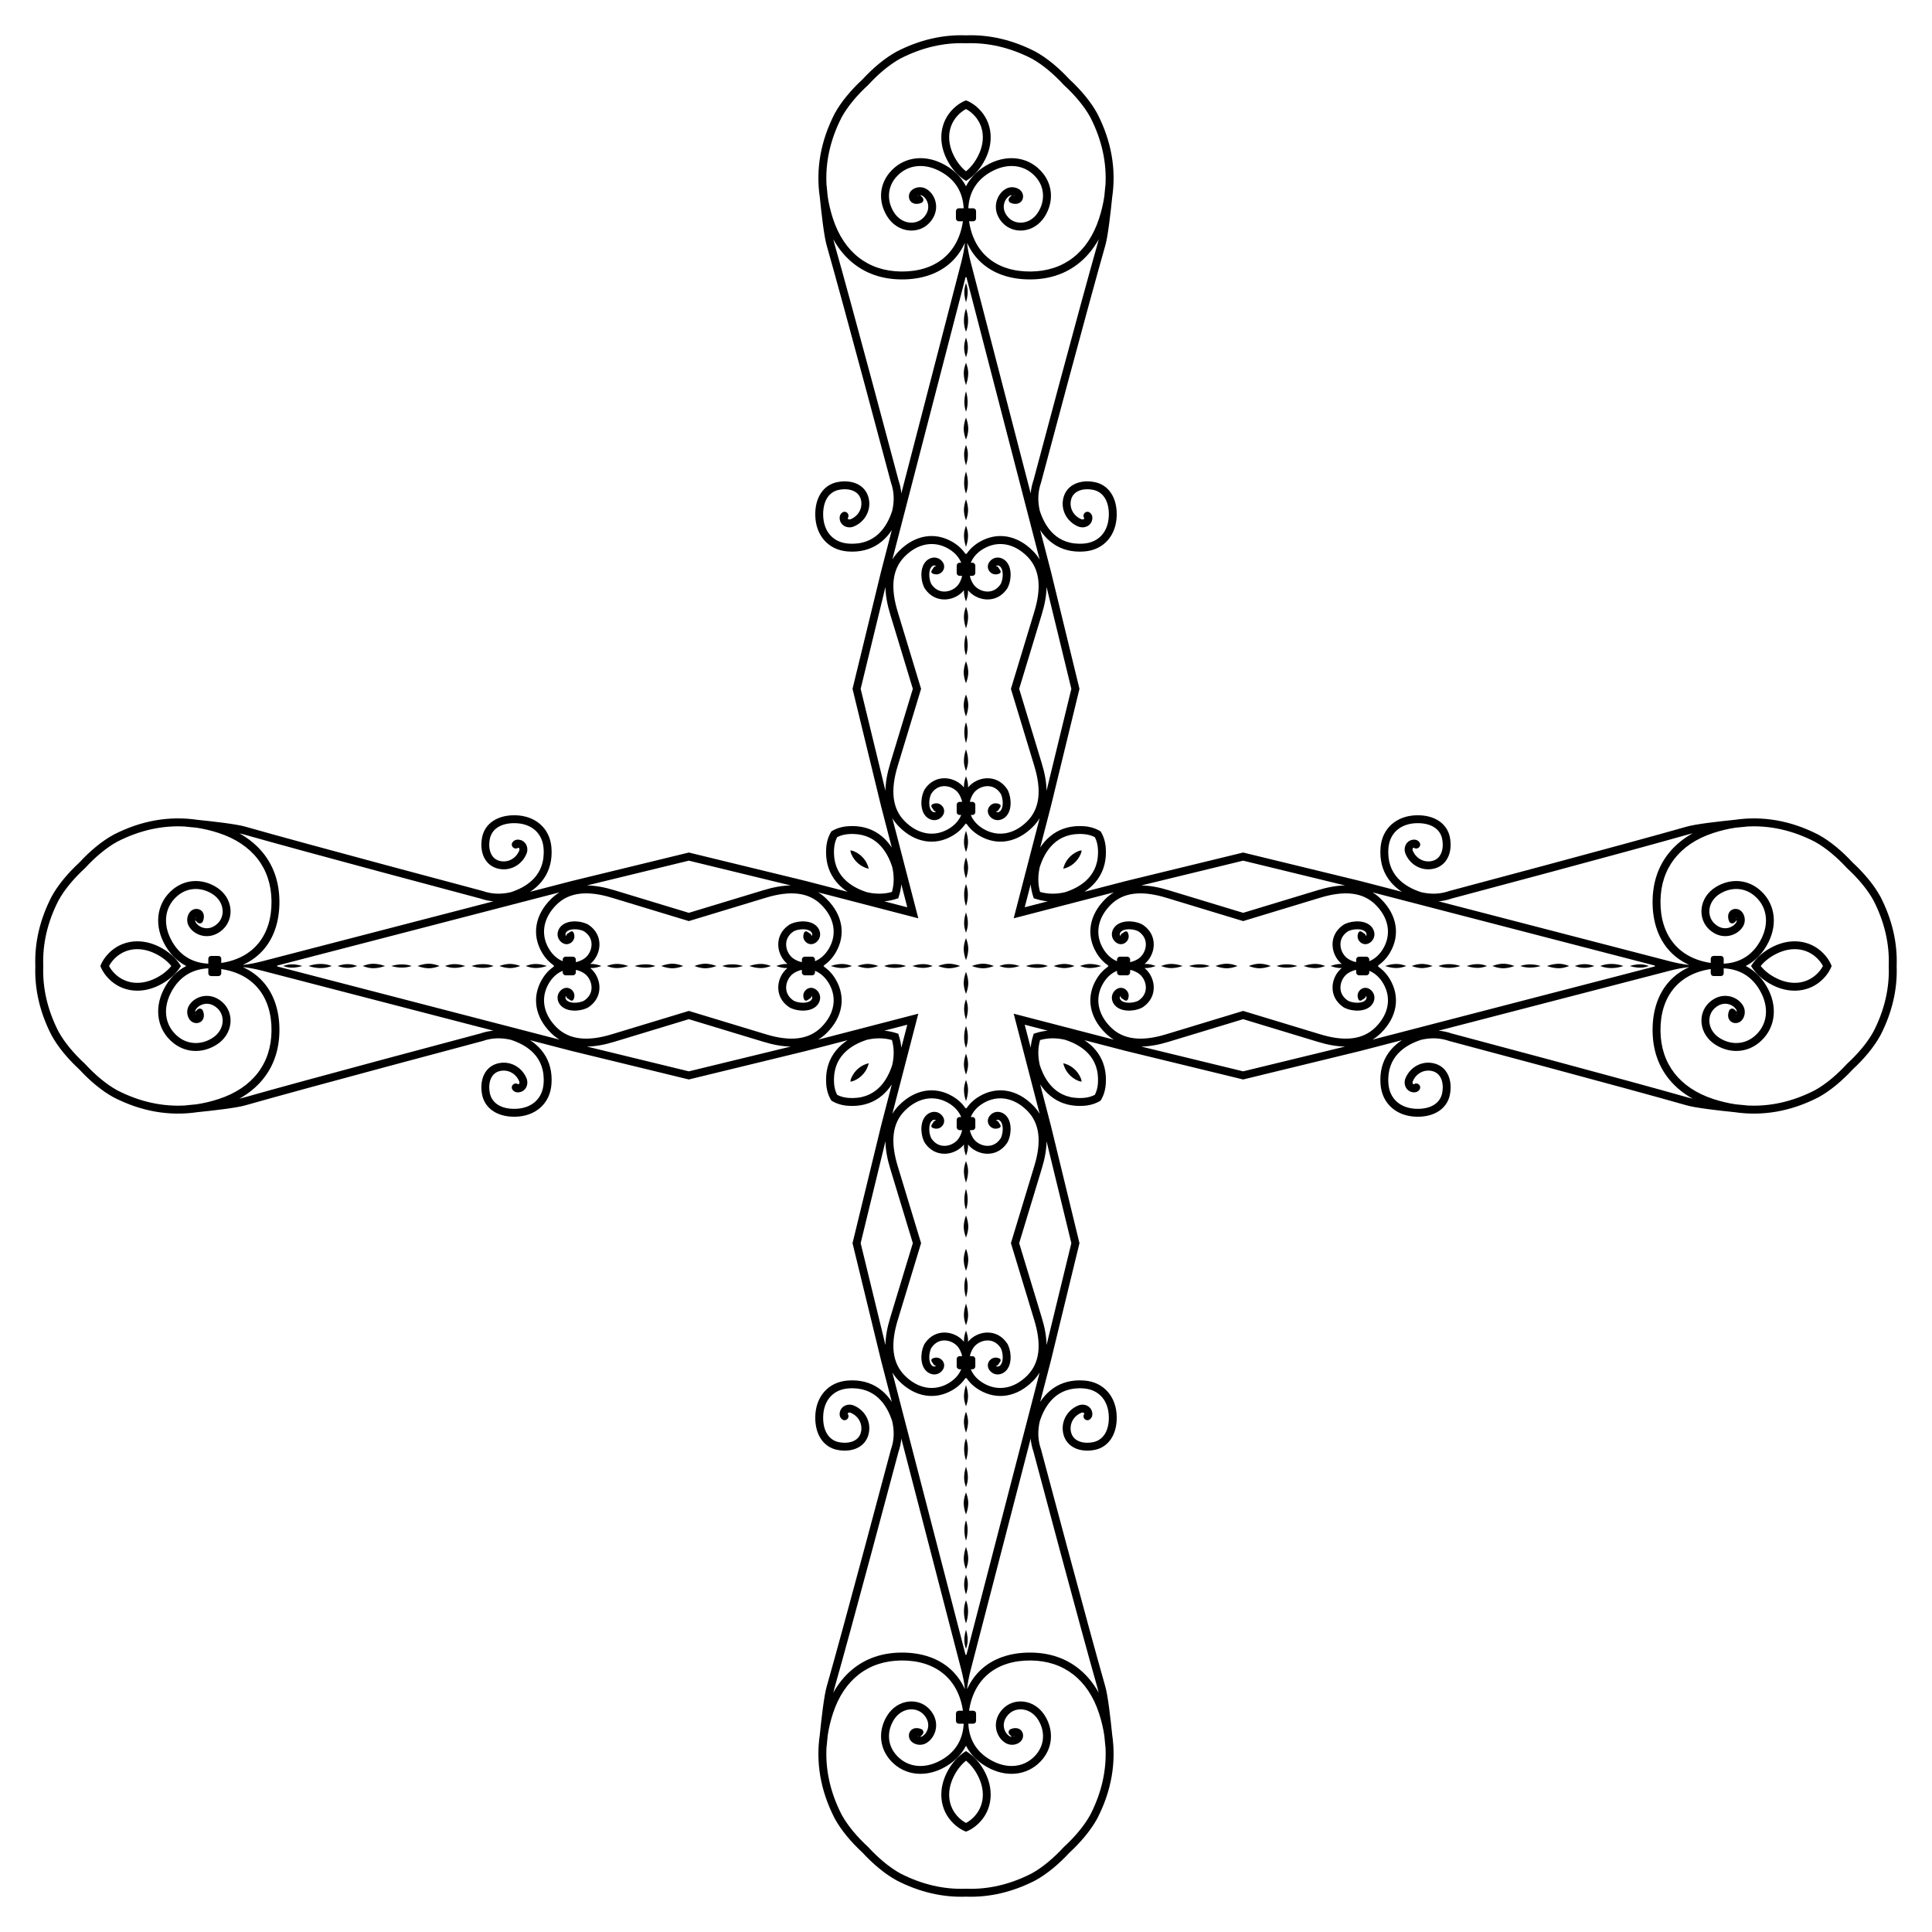 <?xml version="1.0" encoding="utf-8"?>

<!DOCTYPE svg PUBLIC "-//W3C//DTD SVG 1.1//EN" "http://www.w3.org/Graphics/SVG/1.1/DTD/svg11.dtd">
<svg version="1.1" id="Layer_1" xmlns="http://www.w3.org/2000/svg" xmlns:xlink="http://www.w3.org/1999/xlink" x="0px" y="0px"
	 viewBox="0 0 1660.597 1660.597" enable-background="new 0 0 1660.597 1660.597" xml:space="preserve">
<path d="M888.501,772.097c0.395,0.105,0.67,0.178,0.821,0.218c3.629,1.258,7.371,2.052,11.205,2.396l-19.767,5.126
	l5.126-19.767c0.344,3.834,1.139,7.576,2.396,11.205C888.322,771.426,888.396,771.702,888.501,772.097z
	 M888.501,888.501c-0.105,0.395-0.178,0.67-0.218,0.821c-1.258,3.629-2.052,7.371-2.396,11.205l-5.126-19.767
	l19.767,5.126c-3.834,0.344-7.576,1.139-11.205,2.396C889.171,888.322,888.895,888.396,888.501,888.501z
	 M772.097,888.501c-0.395-0.105-0.67-0.178-0.821-0.218c-3.629-1.258-7.371-2.052-11.205-2.396l19.767-5.126
	l-5.126,19.767c-0.344-3.834-1.139-7.576-2.396-11.205C772.275,889.171,772.202,888.895,772.097,888.501z
	 M772.097,772.097c0.105-0.395,0.178-0.67,0.218-0.821c1.258-3.629,2.052-7.371,2.396-11.205l5.126,19.767
	l-19.767-5.126c3.834-0.344,7.576-1.139,11.205-2.396C771.426,772.275,771.702,772.202,772.097,772.097z
	 M1454.903,716.25c-7.875,4.362-14.529,9.788-19.881,16.228c-9.501,11.43-14.408,25.537-14.588,41.927
	c-0.004,0.32-0.005,0.641-0.005,0.959c-0,17.186,5.085,31.73,14.734,42.11
	c4.577,4.924,10.14,8.879,16.516,11.796c-0.175,0.019-0.351,0.034-0.524,0.057
	c-5.116-0.638-10.192-1.594-15.181-2.888l-199.464-51.727c3.834-0.344,7.576-1.139,11.205-2.396
	c5.095-1.355,153.78-40.921,203.455-55.138l0.073-0.022C1452.205,716.857,1453.448,716.553,1454.903,716.25z
	 M716.25,205.695c4.362,7.875,9.788,14.529,16.228,19.881c11.43,9.501,25.537,14.408,41.927,14.588
	c0.32,0.004,0.641,0.005,0.959,0.005c17.186,0,31.73-5.085,42.11-14.734
	c4.924-4.577,8.879-10.14,11.796-16.516c0.019,0.175,0.034,0.351,0.057,0.524
	c-0.638,5.116-1.594,10.192-2.888,15.181l-51.727,199.464c-0.344-3.834-1.139-7.576-2.396-11.205
	c-1.355-5.095-40.921-153.78-55.138-203.455l-0.022-0.073C716.857,208.392,716.553,207.149,716.25,205.695z
	 M205.695,944.347c7.875-4.362,14.529-9.788,19.881-16.228c9.501-11.43,14.408-25.537,14.588-41.927
	c0.004-0.32,0.005-0.641,0.005-0.959c0-17.186-5.085-31.73-14.734-42.11
	c-4.577-4.924-10.14-8.879-16.516-11.796c0.175-0.02,0.351-0.034,0.524-0.057
	c5.116,0.637,10.192,1.594,15.181,2.888l199.464,51.727c-3.834,0.344-7.576,1.139-11.205,2.396
	c-5.095,1.355-153.78,40.921-203.455,55.138l-0.073,0.022C208.392,943.741,207.149,944.044,205.695,944.347z
	 M944.347,1454.903c-4.362-7.875-9.788-14.529-16.228-19.881c-11.43-9.501-25.537-14.408-41.927-14.588
	c-0.32-0.004-0.641-0.005-0.959-0.005c-17.186-0-31.73,5.085-42.11,14.734
	c-4.924,4.577-8.879,10.14-11.796,16.516c-0.02-0.175-0.034-0.351-0.057-0.524
	c0.637-5.116,1.594-10.192,2.888-15.181l51.727-199.464c0.344,3.834,1.139,7.576,2.396,11.205
	c1.355,5.095,40.921,153.78,55.138,203.455l0.022,0.073C943.741,1452.205,944.044,1453.448,944.347,1454.903z
	 M1451.242,943.442l-0.073-0.022c-49.675-14.216-198.361-53.782-203.455-55.138
	c-3.629-1.258-7.371-2.052-11.205-2.396l199.464-51.727c4.989-1.294,10.065-2.251,15.181-2.888
	c0.174,0.023,0.35,0.037,0.524,0.057c-6.376,2.917-11.939,6.872-16.516,11.796
	c-9.649,10.38-14.734,24.924-14.734,42.11c0,0.318,0.002,0.639,0.005,0.959
	c0.179,16.39,5.087,30.497,14.588,41.927c5.353,6.44,12.007,11.867,19.881,16.228
	C1453.448,944.044,1452.205,943.741,1451.242,943.442z M943.442,209.355l-0.022,0.073
	c-14.216,49.675-53.782,198.361-55.138,203.455c-1.258,3.629-2.052,7.371-2.396,11.205l-51.727-199.464
	c-1.294-4.989-2.251-10.065-2.888-15.181c0.023-0.173,0.037-0.35,0.057-0.524
	c2.917,6.376,6.872,11.939,11.796,16.516c10.38,9.649,24.924,14.734,42.11,14.734c0.318,0,0.639-0.002,0.959-0.005
	c16.39-0.179,30.497-5.087,41.927-14.588c6.44-5.353,11.867-12.007,16.228-19.881
	C944.044,207.149,943.741,208.392,943.442,209.355z M209.355,717.156l0.073,0.022
	c49.675,14.216,198.361,53.782,203.455,55.138c3.629,1.258,7.371,2.052,11.205,2.396l-199.464,51.727
	c-4.989,1.294-10.065,2.251-15.181,2.888c-0.173-0.023-0.35-0.037-0.524-0.057
	c6.376-2.917,11.939-6.872,16.516-11.796c9.649-10.38,14.734-24.924,14.734-42.11c0-0.318-0.002-0.639-0.005-0.959
	c-0.179-16.39-5.087-30.496-14.588-41.927c-5.353-6.44-12.007-11.867-19.881-16.228
	C207.149,716.553,208.392,716.857,209.355,717.156z M717.156,1451.242l0.022-0.073
	c14.216-49.675,53.782-198.361,55.138-203.455c1.258-3.629,2.052-7.371,2.396-11.205l51.727,199.464
	c1.294,4.989,2.251,10.065,2.888,15.181c-0.023,0.174-0.037,0.35-0.057,0.524
	c-2.917-6.376-6.872-11.939-11.796-16.516c-10.38-9.649-24.924-14.734-42.11-14.734
	c-0.318,0-0.639,0.002-0.959,0.005c-16.39,0.179-30.496,5.087-41.927,14.588
	c-6.44,5.353-11.867,12.007-16.228,19.881C716.553,1453.448,716.857,1452.205,717.156,1451.242z M1492.145,788.278
	c0.058,0.071,0.108,0.146,0.147,0.206c0.22,0.349,0.39,0.812,0.486,1.321
	C1492.402,789.245,1492.216,788.692,1492.145,788.278z M788.278,168.452c0.071-0.058,0.146-0.108,0.206-0.147
	c0.349-0.22,0.812-0.39,1.321-0.486C789.245,168.195,788.692,168.382,788.278,168.452z M168.452,872.32
	c-0.058-0.071-0.108-0.146-0.147-0.206c-0.22-0.349-0.39-0.812-0.486-1.321
	C168.195,871.353,168.382,871.905,168.452,872.32z M872.32,1492.145c-0.071,0.058-0.146,0.108-0.206,0.147
	c-0.349,0.22-0.812,0.39-1.321,0.486C871.353,1492.402,871.905,1492.216,872.32,1492.145z M1492.778,870.792
	c-0.096,0.509-0.266,0.972-0.486,1.321c-0.038,0.061-0.089,0.135-0.147,0.206
	C1492.216,871.905,1492.402,871.353,1492.778,870.792z M870.792,167.82c0.509,0.096,0.972,0.266,1.321,0.486
	c0.061,0.038,0.135,0.089,0.206,0.147C871.905,168.382,871.353,168.195,870.792,167.82z M167.82,789.805
	c0.096-0.509,0.266-0.972,0.486-1.321c0.038-0.061,0.089-0.135,0.147-0.206
	C168.382,788.692,168.195,789.245,167.82,789.805z M789.805,1492.778c-0.509-0.096-0.972-0.266-1.321-0.486
	c-0.061-0.038-0.135-0.089-0.206-0.147C788.692,1492.216,789.245,1492.402,789.805,1492.778z M1068.518,784.598
	l-63.746-19.34c-8.749-2.703-16.672-4.101-23.826-4.201l87.572-21.303l87.572,21.303
	c-7.154,0.1-15.078,1.498-23.826,4.201L1068.518,784.598z M784.598,592.08l-19.34,63.746
	c-2.703,8.749-4.101,16.672-4.201,23.826l-21.303-87.572l21.303-87.572c0.1,7.154,1.498,15.078,4.201,23.826
	L784.598,592.08z M592.08,876l63.746,19.34c8.749,2.703,16.672,4.101,23.826,4.201l-87.572,21.303
	l-87.572-21.303c7.154-0.1,15.078-1.498,23.826-4.201L592.08,876z M876,1068.518l19.34-63.746
	c2.703-8.749,4.101-16.672,4.201-23.826l21.303,87.572l-21.303,87.572c-0.1-7.154-1.498-15.078-4.201-23.826
	L876,1068.518z M1132.264,895.34c8.749,2.703,16.672,4.101,23.826,4.201l-87.572,21.303l-87.572-21.303
	c7.154-0.1,15.078-1.498,23.826-4.201l63.746-19.34L1132.264,895.34z M895.34,528.334
	c2.703-8.749,4.101-16.672,4.201-23.826l21.303,87.572l-21.303,87.572c-0.1-7.154-1.498-15.078-4.201-23.826
	l-19.34-63.746L895.34,528.334z M528.334,765.257c-8.749-2.703-16.672-4.101-23.826-4.201l87.572-21.303l87.572,21.303
	c-7.154,0.1-15.078,1.498-23.826,4.201l-63.746,19.34L528.334,765.257z M765.257,1132.264
	c-2.703,8.749-4.101,16.672-4.201,23.826l-21.303-87.572l21.303-87.572c0.1,7.154,1.498,15.078,4.201,23.826
	l19.34,63.746L765.257,1132.264z M946.557,830.299c-4.527-1.455-9.33-2.318-14.014-1.27
	c-1.507,0.338-2.92,0.779-4.275,1.27c1.355,0.49,2.769,0.932,4.275,1.27
	C937.227,832.616,942.03,831.754,946.557,830.299z M830.299,714.04c-1.455,4.527-2.318,9.33-1.27,14.014
	c0.338,1.507,0.779,2.92,1.27,4.276c0.49-1.355,0.932-2.769,1.27-4.276
	C832.616,723.37,831.754,718.567,830.299,714.04z M714.04,830.299c4.527,1.455,9.33,2.318,14.014,1.27
	c1.507-0.338,2.92-0.779,4.276-1.27c-1.355-0.49-2.769-0.932-4.276-1.27
	C723.37,827.981,718.567,828.844,714.04,830.299z M830.299,946.557c1.455-4.527,2.318-9.33,1.27-14.014
	c-0.338-1.507-0.779-2.92-1.27-4.275c-0.49,1.355-0.932,2.769-1.27,4.275
	C827.981,937.227,828.844,942.03,830.299,946.557z M923.623,830.299c-2.226-0.812-4.573-1.475-7.165-1.709
	c-3.811-0.341-7.383,0.512-10.826,1.709c3.444,1.197,7.015,2.05,10.826,1.709
	C919.05,831.773,921.396,831.11,923.623,830.299z M830.299,736.975c-0.812,2.226-1.475,4.573-1.709,7.165
	c-0.341,3.811,0.512,7.383,1.709,10.826c1.197-3.444,2.05-7.015,1.709-10.826
	C831.773,741.547,831.11,739.201,830.299,736.975z M736.975,830.299c2.226,0.812,4.573,1.475,7.165,1.709
	c3.811,0.341,7.383-0.512,10.826-1.709c-3.444-1.197-7.015-2.05-10.826-1.709
	C741.547,828.824,739.201,829.487,736.975,830.299z M830.299,923.623c0.812-2.226,1.475-4.573,1.709-7.165
	c0.341-3.811-0.512-7.383-1.709-10.826c-1.197,3.444-2.05,7.015-1.709,10.826
	C828.824,919.05,829.487,921.396,830.299,923.623z M900.678,830.299c-0.193-0.071-0.387-0.141-0.582-0.21
	c-5.472-1.944-12.038-1.851-18.332,0.21c6.294,2.061,12.861,2.154,18.332,0.21
	C900.291,830.44,900.485,830.369,900.678,830.299z M830.299,759.919c-0.071,0.193-0.141,0.387-0.21,0.582
	c-1.944,5.472-1.851,12.038,0.21,18.332c2.061-6.294,2.154-12.86,0.21-18.332
	C830.44,760.306,830.369,760.112,830.299,759.919z M759.919,830.299c0.193,0.071,0.387,0.141,0.582,0.21
	c5.472,1.944,12.038,1.851,18.332-0.21c-6.294-2.061-12.86-2.154-18.332-0.21
	C760.306,830.158,760.112,830.228,759.919,830.299z M830.299,900.678c0.071-0.193,0.141-0.387,0.21-0.582
	c1.944-5.472,1.851-12.038-0.21-18.332c-2.061,6.294-2.154,12.861-0.21,18.332
	C830.158,900.291,830.228,900.485,830.299,900.678z M876.458,830.299c-4.439-1.386-9.133-2.177-13.713-1.142
	c-1.365,0.309-2.652,0.704-3.89,1.142c1.237,0.439,2.525,0.833,3.89,1.142
	C867.324,832.476,872.019,831.684,876.458,830.299z M830.299,784.14c-1.386,4.439-2.177,9.133-1.142,13.713
	c0.309,1.365,0.704,2.652,1.142,3.89c0.439-1.237,0.833-2.525,1.142-3.89
	C832.476,793.273,831.684,788.579,830.299,784.14z M784.14,830.299c4.439,1.386,9.133,2.177,13.713,1.142
	c1.365-0.309,2.652-0.704,3.89-1.142c-1.237-0.439-2.525-0.833-3.89-1.142
	C793.273,828.122,788.579,828.913,784.14,830.299z M830.299,876.458c1.386-4.439,2.177-9.133,1.142-13.713
	c-0.309-1.365-0.704-2.652-1.142-3.89c-0.439,1.237-0.833,2.525-1.142,3.89
	C828.122,867.324,828.913,872.019,830.299,876.458z M854.255,830.299c-2.347-0.885-4.822-1.621-7.574-1.878
	c-4.014-0.37-7.767,0.588-11.385,1.878c3.618,1.29,7.371,2.248,11.385,1.878
	C849.433,831.92,851.908,831.184,854.255,830.299z M830.299,806.343c-0.885,2.347-1.621,4.822-1.878,7.574
	c-0.37,4.014,0.588,7.767,1.878,11.385c1.29-3.618,2.248-7.371,1.878-11.385
	C831.92,811.164,831.184,808.69,830.299,806.343z M806.343,830.299c2.347,0.885,4.822,1.621,7.574,1.878
	c4.014,0.37,7.767-0.588,11.385-1.878c-3.618-1.29-7.371-2.248-11.385-1.878
	C811.164,828.677,808.69,829.414,806.343,830.299z M830.299,854.255c0.885-2.347,1.621-4.822,1.878-7.574
	c0.37-4.014-0.588-7.767-1.878-11.385c-1.29,3.618-2.248,7.371-1.878,11.385
	C828.677,849.433,829.414,851.908,830.299,854.255z M871.289,789.308l86.055-22.317
	c-2.608,1.594-5.045,3.505-7.311,5.743c-13.793,13.627-16.692,30.827-7.754,46.011
	c2.86,4.859,6.472,8.636,10.525,11.255c-0.331,0.095-0.661,0.195-0.991,0.299c0.33,0.105,0.66,0.205,0.991,0.299
	c-4.052,2.619-7.665,6.396-10.525,11.255c-8.938,15.183-6.039,32.384,7.754,46.011
	c2.266,2.238,4.703,4.148,7.311,5.743l-86.055-22.317l22.317,86.055c-1.595-2.608-3.505-5.045-5.743-7.311
	c-13.627-13.793-30.827-16.692-46.011-7.754c-4.859,2.86-8.636,6.472-11.255,10.525
	c-0.095-0.331-0.195-0.661-0.299-0.991c-0.105,0.33-0.205,0.66-0.299,0.991
	c-2.619-4.052-6.396-7.665-11.255-10.525c-15.183-8.938-32.384-6.039-46.011,7.754
	c-2.238,2.266-4.148,4.703-5.743,7.311l22.317-86.055l-86.055,22.317c2.608-1.595,5.045-3.505,7.311-5.743
	c13.793-13.627,16.692-30.827,7.754-46.011c-2.86-4.859-6.472-8.636-10.525-11.255
	c0.331-0.095,0.661-0.195,0.991-0.299c-0.33-0.105-0.66-0.205-0.991-0.299
	c4.052-2.619,7.665-6.396,10.525-11.255c8.938-15.183,6.039-32.384-7.754-46.011
	c-2.266-2.238-4.703-4.148-7.311-5.743l86.055,22.317l-22.317-86.055c1.594,2.608,3.505,5.045,5.743,7.311
	c13.627,13.793,30.827,16.692,46.011,7.754c4.859-2.86,8.636-6.472,11.255-10.525
	c0.095,0.331,0.195,0.661,0.299,0.991c0.105-0.33,0.205-0.66,0.299-0.991
	c2.619,4.052,6.396,7.665,11.255,10.525c15.183,8.938,32.384,6.039,46.011-7.754
	c2.238-2.266,4.148-4.703,5.743-7.311L871.289,789.308z M1417.263,830.299c-1.086-0.37-2.212-0.703-3.397-0.971
	c-4.38-0.988-8.864-0.304-13.132,0.971c4.268,1.275,8.752,1.959,13.132,0.971
	C1415.051,831.001,1416.177,830.669,1417.263,830.299z M830.299,243.335c-0.37,1.086-0.703,2.212-0.971,3.397
	c-0.988,4.38-0.304,8.864,0.971,13.132c1.275-4.268,1.959-8.752,0.971-13.132
	C831.001,245.547,830.669,244.42,830.299,243.335z M243.335,830.299c1.086,0.37,2.212,0.703,3.397,0.971
	c4.38,0.988,8.864,0.304,13.132-0.971c-4.268-1.275-8.752-1.959-13.132-0.971
	C245.547,829.596,244.42,829.929,243.335,830.299z M830.299,1417.263c0.37-1.086,0.703-2.212,0.971-3.397
	c0.988-4.38,0.304-8.864-0.971-13.132c-1.275,4.268-1.959,8.752-0.971,13.132
	C829.596,1415.051,829.929,1416.177,830.299,1417.263z M1395.368,830.299c-6.45-2.228-13.229-2.38-18.853-0.381
	c-0.35,0.125-0.698,0.252-1.042,0.381c0.344,0.129,0.692,0.256,1.042,0.381
	C1382.139,832.678,1388.918,832.527,1395.368,830.299z M830.299,265.23c-2.228,6.45-2.38,13.229-0.381,18.853
	c0.125,0.351,0.252,0.698,0.381,1.042c0.129-0.344,0.256-0.692,0.381-1.042
	C832.678,278.458,832.527,271.68,830.299,265.23z M265.23,830.299c6.45,2.228,13.229,2.38,18.853,0.381
	c0.351-0.125,0.698-0.252,1.042-0.381c-0.344-0.129-0.692-0.256-1.042-0.381
	C278.458,827.919,271.68,828.071,265.23,830.299z M830.299,1395.368c2.228-6.45,2.38-13.229,0.381-18.853
	c-0.125-0.35-0.252-0.698-0.381-1.042c-0.129,0.344-0.256,0.692-0.381,1.042
	C827.919,1382.139,828.071,1388.918,830.299,1395.368z M1370.48,830.299c-3.29-1.106-6.7-1.862-10.327-1.536
	c-2.403,0.218-4.594,0.804-6.674,1.536c2.08,0.731,4.271,1.318,6.674,1.536
	C1363.779,832.16,1367.19,831.404,1370.48,830.299z M830.299,290.118c-1.106,3.29-1.862,6.7-1.536,10.327
	c0.218,2.403,0.804,4.594,1.536,6.675c0.731-2.08,1.318-4.271,1.536-6.675
	C832.16,296.818,831.404,293.407,830.299,290.118z M290.118,830.299c3.29,1.106,6.7,1.862,10.327,1.536
	c2.403-0.218,4.594-0.805,6.675-1.536c-2.08-0.731-4.271-1.318-6.675-1.536
	C296.818,828.437,293.407,829.193,290.118,830.299z M830.299,1370.48c1.106-3.29,1.862-6.7,1.536-10.327
	c-0.218-2.403-0.805-4.594-1.536-6.674c-0.731,2.08-1.318,4.271-1.536,6.674
	C828.437,1363.779,829.193,1367.19,830.299,1370.48z M1348.819,830.299c-1.5-0.56-3.067-1.067-4.752-1.445
	c-4.862-1.086-9.853-0.112-14.531,1.445c4.678,1.556,9.669,2.53,14.531,1.445
	C1345.752,831.366,1347.319,830.859,1348.819,830.299z M830.299,311.778c-0.56,1.5-1.067,3.067-1.445,4.752
	c-1.086,4.862-0.112,9.853,1.445,14.531c1.556-4.678,2.53-9.669,1.445-14.531
	C831.366,314.846,830.859,313.278,830.299,311.778z M311.778,830.299c1.5,0.56,3.067,1.067,4.752,1.445
	c4.862,1.085,9.853,0.112,14.531-1.445c-4.678-1.556-9.669-2.53-14.531-1.445
	C314.846,829.231,313.278,829.739,311.778,830.299z M830.299,1348.819c0.56-1.5,1.067-3.067,1.445-4.752
	c1.085-4.862,0.112-9.853-1.445-14.531c-1.556,4.678-2.53,9.669-1.445,14.531
	C829.231,1345.752,829.739,1347.319,830.299,1348.819z M1324.247,830.299c-6.039-1.823-12.275-1.847-17.511,0
	C1311.972,832.146,1318.208,832.122,1324.247,830.299z M830.299,336.35c-1.823,6.039-1.847,12.275,0,17.511
	C832.146,348.625,832.122,342.39,830.299,336.35z M336.35,830.299c6.039,1.823,12.275,1.847,17.511,0
	C348.625,828.452,342.39,828.475,336.35,830.299z M830.299,1324.247c1.823-6.039,1.847-12.275,0-17.511
	C828.452,1311.972,828.475,1318.208,830.299,1324.247z M1301.74,830.299c-3.618-1.29-7.371-2.248-11.385-1.878
	c-2.753,0.256-5.227,0.993-7.574,1.878c2.347,0.885,4.822,1.621,7.574,1.878
	C1294.369,832.546,1298.122,831.589,1301.74,830.299z M830.299,358.857c-1.29,3.618-2.248,7.371-1.878,11.385
	c0.256,2.753,0.993,5.227,1.878,7.574c0.885-2.347,1.621-4.822,1.878-7.574
	C832.546,366.228,831.589,362.476,830.299,358.857z M358.857,830.299c3.618,1.29,7.371,2.248,11.385,1.878
	c2.753-0.256,5.227-0.993,7.574-1.878c-2.347-0.885-4.822-1.621-7.574-1.878
	C366.228,828.051,362.476,829.009,358.857,830.299z M830.299,1301.74c1.29-3.618,2.248-7.371,1.878-11.385
	c-0.256-2.753-0.993-5.227-1.878-7.574c-0.885,2.347-1.621,4.822-1.878,7.574
	C828.051,1294.369,829.009,1298.122,830.299,1301.74z M1278.18,830.299c-1.237-0.439-2.525-0.833-3.89-1.142
	c-4.58-1.035-9.274-0.243-13.713,1.142c4.439,1.386,9.133,2.177,13.713,1.142
	C1275.655,831.131,1276.943,830.737,1278.18,830.299z M830.299,382.418c-0.439,1.237-0.833,2.525-1.142,3.89
	c-1.035,4.58-0.243,9.274,1.142,13.713c1.386-4.439,2.177-9.133,1.142-13.713
	C831.131,384.942,830.737,383.655,830.299,382.418z M382.418,830.299c1.237,0.439,2.525,0.833,3.89,1.142
	c4.58,1.035,9.274,0.244,13.713-1.142c-4.439-1.386-9.133-2.177-13.713-1.142
	C384.942,829.466,383.655,829.86,382.418,830.299z M830.299,1278.18c0.439-1.237,0.833-2.525,1.142-3.89
	c1.035-4.58,0.244-9.274-1.142-13.713c-1.386,4.439-2.177,9.133-1.142,13.713
	C829.466,1275.655,829.86,1276.943,830.299,1278.18z M1255.272,830.299c-6.294-2.061-12.861-2.154-18.332-0.21
	c-0.195,0.069-0.389,0.14-0.582,0.21c0.193,0.071,0.387,0.141,0.582,0.21
	C1242.411,832.453,1248.977,832.359,1255.272,830.299z M830.299,405.326c-2.061,6.294-2.154,12.86-0.21,18.332
	c0.069,0.195,0.14,0.389,0.21,0.582c0.071-0.193,0.141-0.387,0.21-0.582
	C832.453,418.186,832.359,411.62,830.299,405.326z M405.326,830.299c6.294,2.061,12.86,2.154,18.332,0.21
	c0.195-0.069,0.389-0.14,0.582-0.21c-0.193-0.071-0.387-0.141-0.582-0.21
	C418.186,828.145,411.62,828.238,405.326,830.299z M830.299,1255.272c2.061-6.294,2.154-12.861,0.21-18.332
	c-0.069-0.195-0.14-0.389-0.21-0.582c-0.071,0.193-0.141,0.387-0.21,0.582
	C828.145,1242.411,828.238,1248.977,830.299,1255.272z M1231.404,830.299c-3.444-1.197-7.015-2.05-10.826-1.709
	c-2.593,0.234-4.939,0.897-7.165,1.709c2.226,0.812,4.573,1.475,7.165,1.709
	C1224.389,832.349,1227.961,831.496,1231.404,830.299z M830.299,429.193c-1.197,3.444-2.05,7.015-1.709,10.826
	c0.234,2.593,0.897,4.939,1.709,7.165c0.812-2.226,1.475-4.573,1.709-7.165
	C832.349,436.209,831.496,432.637,830.299,429.193z M429.193,830.299c3.444,1.197,7.015,2.05,10.826,1.709
	c2.593-0.234,4.939-0.897,7.165-1.709c-2.226-0.812-4.573-1.475-7.165-1.709
	C436.209,828.248,432.637,829.101,429.193,830.299z M830.299,1231.404c1.197-3.444,2.05-7.015,1.709-10.826
	c-0.234-2.593-0.897-4.939-1.709-7.165c-0.812,2.226-1.475,4.573-1.709,7.165
	C828.248,1224.389,829.101,1227.961,830.299,1231.404z M1208.768,830.299c-1.355-0.49-2.769-0.932-4.275-1.27
	c-4.685-1.048-9.487-0.185-14.014,1.27c4.527,1.455,9.33,2.318,14.014,1.27
	C1205.999,831.231,1207.413,830.789,1208.768,830.299z M830.299,451.829c-0.49,1.355-0.932,2.769-1.27,4.276
	c-1.048,4.685-0.185,9.487,1.27,14.014c1.455-4.527,2.318-9.33,1.27-14.014
	C831.231,454.598,830.789,453.185,830.299,451.829z M451.829,830.299c1.355,0.49,2.769,0.932,4.276,1.27
	c4.685,1.048,9.487,0.185,14.014-1.27c-4.527-1.455-9.33-2.318-14.014-1.27
	C454.598,829.366,453.185,829.808,451.829,830.299z M830.299,1208.768c0.49-1.355,0.932-2.769,1.27-4.275
	c1.048-4.685,0.185-9.487-1.27-14.014c-1.455,4.527-2.318,9.33-1.27,14.014
	C829.366,1205.999,829.808,1207.413,830.299,1208.768z M1185.222,830.299c-0.33-0.105-0.66-0.205-0.991-0.299
	c4.052-2.619,7.665-6.396,10.525-11.255c8.938-15.183,6.039-32.384-7.754-46.011
	c-2.266-2.238-4.703-4.148-7.311-5.743l242.992,63.016c-0.258,0.095-0.515,0.193-0.77,0.291
	c0.255,0.099,0.512,0.196,0.77,0.291l-242.992,63.016c2.608-1.595,5.045-3.505,7.311-5.743
	c13.793-13.627,16.692-30.827,7.754-46.011c-2.86-4.859-6.472-8.636-10.525-11.255
	C1184.562,830.503,1184.892,830.404,1185.222,830.299z M830.299,475.375c-0.105,0.33-0.205,0.66-0.299,0.991
	c-2.619-4.052-6.396-7.665-11.255-10.525c-15.183-8.938-32.384-6.039-46.011,7.754
	c-2.238,2.266-4.148,4.703-5.743,7.311l63.016-242.992c0.095,0.258,0.193,0.515,0.291,0.77
	c0.099-0.255,0.196-0.512,0.291-0.77l63.016,242.992c-1.595-2.608-3.505-5.045-5.743-7.311
	c-13.627-13.793-30.827-16.692-46.011-7.754c-4.859,2.86-8.636,6.472-11.255,10.525
	C830.503,476.035,830.404,475.705,830.299,475.375z M475.375,830.299c0.33,0.105,0.66,0.205,0.991,0.299
	c-4.052,2.619-7.665,6.396-10.525,11.255c-8.938,15.183-6.039,32.384,7.754,46.011
	c2.266,2.238,4.703,4.148,7.311,5.743l-242.992-63.016c0.258-0.095,0.515-0.193,0.77-0.291
	c-0.255-0.099-0.512-0.196-0.77-0.291l242.992-63.016c-2.608,1.594-5.045,3.505-7.311,5.743
	c-13.793,13.627-16.692,30.827-7.754,46.011c2.86,4.859,6.472,8.636,10.525,11.255
	C476.035,830.094,475.705,830.194,475.375,830.299z M830.299,1185.222c0.105-0.33,0.205-0.66,0.299-0.991
	c2.619,4.052,6.396,7.665,11.255,10.525c15.183,8.938,32.384,6.039,46.011-7.754
	c2.238-2.266,4.148-4.703,5.743-7.311l-63.016,242.992c-0.095-0.258-0.193-0.515-0.291-0.77
	c-0.099,0.255-0.196,0.512-0.291,0.77l-63.016-242.992c1.594,2.608,3.505,5.045,5.743,7.311
	c13.627,13.793,30.827,16.692,46.011,7.754c4.859-2.86,8.636-6.472,11.255-10.525
	C830.094,1184.562,830.194,1184.892,830.299,1185.222z M1513.352,830.299c3.228-3.975,7.65-7.614,13.633-10.58
	c14.03-6.955,28.271-4.482,37.164,6.456c1.066,1.31,1.977,2.691,2.733,4.124
	c-0.756,1.433-1.667,2.813-2.733,4.124c-8.894,10.938-23.134,13.411-37.164,6.456
	C1521.002,837.913,1516.58,834.274,1513.352,830.299z M830.299,147.245c-3.975-3.228-7.614-7.65-10.58-13.633
	c-6.955-14.03-4.482-28.271,6.456-37.164c1.31-1.066,2.691-1.977,4.124-2.733
	c1.433,0.756,2.813,1.667,4.124,2.733c10.938,8.894,13.411,23.135,6.456,37.164
	C837.913,139.595,834.274,144.017,830.299,147.245z M147.245,830.299c-3.228,3.975-7.65,7.614-13.633,10.58
	c-14.03,6.955-28.271,4.482-37.164-6.456c-1.066-1.31-1.977-2.691-2.733-4.124
	c0.756-1.433,1.667-2.813,2.733-4.124c8.894-10.938,23.135-13.412,37.164-6.456
	C139.595,822.685,144.017,826.323,147.245,830.299z M830.299,1513.352c3.975,3.228,7.614,7.65,10.58,13.633
	c6.955,14.03,4.482,28.271-6.456,37.164c-1.31,1.066-2.691,1.977-4.124,2.733
	c-1.433-0.756-2.813-1.667-4.124-2.733c-10.938-8.894-13.412-23.134-6.456-37.164
	C822.685,1521.002,826.323,1516.58,830.299,1513.352z M1574.361,830.299c-1.165-2.961-2.814-5.791-4.942-8.408
	c-10.838-13.329-28.678-16.57-45.449-8.256c-8.256,4.093-14.607,9.746-18.893,16.664
	c4.286,6.917,10.638,12.571,18.893,16.664c16.771,8.315,34.611,5.074,45.449-8.256
	C1571.547,836.09,1573.196,833.26,1574.361,830.299z M830.299,86.236c-2.961,1.165-5.791,2.814-8.408,4.942
	c-13.329,10.838-16.57,28.678-8.256,45.449c4.093,8.256,9.746,14.607,16.664,18.893
	c6.917-4.286,12.571-10.638,16.664-18.893c8.315-16.771,5.074-34.611-8.256-45.449
	C836.09,89.05,833.26,87.402,830.299,86.236z M86.236,830.299c1.165,2.961,2.814,5.791,4.942,8.408
	c10.838,13.329,28.678,16.57,45.449,8.256c8.256-4.093,14.607-9.746,18.893-16.664
	c-4.286-6.917-10.638-12.571-18.893-16.664c-16.771-8.315-34.611-5.074-45.449,8.256
	C89.05,824.508,87.402,827.338,86.236,830.299z M830.299,1574.361c2.961-1.165,5.791-2.814,8.408-4.942
	c13.329-10.838,16.57-28.678,8.256-45.449c-4.093-8.256-9.746-14.607-16.664-18.893
	c-6.917,4.286-12.571,10.638-16.664,18.893c-8.315,16.771-5.074,34.611,8.256,45.449
	C824.508,1571.547,827.338,1573.196,830.299,1574.361z M1500.515,830.299c8.253-4.226,14.925-11.152,19.579-20.539
	c8.315-16.771,5.074-34.611-8.256-45.449c-10.694-8.695-24.938-9.388-37.174-1.808
	c-6.965,4.315-11.388,11.113-12.132,18.651c-0.667,6.755,1.705,13.206,6.509,17.696
	c4.862,4.544,10.814,6.515,16.758,5.551c5.139-0.833,9.772-3.853,12.257-7.949c1.655-2.728,2.062-5.985,1.131-9.037
	c-1.235-4.047-4.285-6.358-7.772-6.178c-2.59,0.134-4.681,1.608-5.595,3.945
	c-0.804,2.057-0.589,4.576,0.462,6.863c0.817,1.777,3.163,2.192,4.562,0.825l2.018-1.971
	c-0.021,0.604-0.154,1.209-0.436,1.727c-1.384,2.546-4.411,4.537-7.713,5.073c-2.705,0.439-6.815,0.133-11.035-3.81
	c-3.246-3.033-4.848-7.426-4.388-12.068c0.535-5.416,3.797-10.354,8.951-13.546
	c9.701-6.01,20.933-5.51,29.314,1.304c10.938,8.894,13.412,23.135,6.456,37.165
	c-8.088,16.314-21.172,21.021-32.465,21.559v-4.255c0-1.328-1.077-2.405-2.405-2.405h-6.319
	c-1.328,0-2.405,1.077-2.405,2.405v3.611c-27.471-4.01-43.521-23.576-43.193-53.179
	c0.308-28.217,16.41-48.989,45.337-58.489c6.43-2.112,12.857-3.641,19.275-4.59
	c5.326-0.535,8.987-0.861,9.106-0.871l-0.007-0.078c19.825-1.235,39.512,3.085,58.807,12.953
	c9.598,5.252,19.227,13.471,27.797,22.785c9.314,8.57,17.533,18.199,22.785,27.797
	c9.454,18.486,13.816,37.331,13.079,56.312c0.736,18.981-3.625,37.826-13.079,56.312
	c-5.252,9.598-13.471,19.227-22.785,27.797c-8.57,9.314-18.199,17.533-27.797,22.785
	c-19.295,9.868-38.983,14.188-58.807,12.953l0.007-0.078c-0.12-0.011-3.781-0.337-9.106-0.871
	c-6.417-0.949-12.845-2.478-19.275-4.59c-28.928-9.5-45.029-30.272-45.337-58.489
	c-0.328-29.604,15.723-49.17,43.193-53.179v3.611c0,1.328,1.077,2.405,2.405,2.405h6.319
	c1.328,0,2.405-1.077,2.405-2.405v-4.255c11.293,0.538,24.377,5.246,32.465,21.559
	c6.955,14.03,4.482,28.271-6.456,37.165c-8.38,6.814-19.613,7.314-29.314,1.304
	c-5.153-3.193-8.416-8.13-8.951-13.546c-0.46-4.641,1.142-9.034,4.388-12.068
	c4.22-3.943,8.33-4.248,11.035-3.81c3.302,0.535,6.329,2.527,7.713,5.073c0.281,0.518,0.415,1.124,0.436,1.727
	l-2.018-1.971c-1.399-1.367-3.746-0.952-4.562,0.825c-1.051,2.287-1.266,4.807-0.462,6.863
	c0.914,2.336,3.005,3.811,5.595,3.945c3.487,0.18,6.538-2.131,7.772-6.178c0.931-3.052,0.524-6.309-1.131-9.037
	c-2.485-4.095-7.117-7.116-12.257-7.949c-5.944-0.964-11.895,1.008-16.758,5.551
	c-4.804,4.489-7.177,10.941-6.509,17.696c0.744,7.538,5.166,14.336,12.132,18.651
	c12.236,7.58,26.48,6.887,37.174-1.808c13.329-10.838,16.57-28.678,8.256-45.449
	C1515.44,841.451,1508.768,834.525,1500.515,830.299z M830.299,160.082c-4.226-8.253-11.152-14.925-20.539-19.579
	c-16.771-8.315-34.611-5.074-45.449,8.256c-8.695,10.694-9.388,24.938-1.808,37.173
	c4.315,6.965,11.113,11.388,18.651,12.132c6.755,0.667,13.206-1.705,17.696-6.509
	c4.544-4.862,6.515-10.814,5.551-16.758c-0.833-5.139-3.853-9.772-7.949-12.257
	c-2.728-1.655-5.985-2.062-9.037-1.131c-4.047,1.235-6.358,4.285-6.178,7.772c0.134,2.59,1.608,4.681,3.945,5.595
	c2.057,0.804,4.576,0.589,6.863-0.462c1.777-0.817,2.192-3.163,0.825-4.562l-1.971-2.018
	c0.604,0.021,1.209,0.154,1.727,0.436c2.546,1.384,4.537,4.411,5.073,7.713c0.439,2.705,0.133,6.815-3.81,11.035
	c-3.033,3.246-7.426,4.848-12.068,4.388c-5.416-0.535-10.354-3.797-13.546-8.95
	c-6.01-9.701-5.51-20.933,1.304-29.314c8.894-10.938,23.135-13.412,37.165-6.456
	c16.314,8.088,21.021,21.172,21.559,32.465h-4.255c-1.328,0-2.405,1.077-2.405,2.405v6.319
	c0,1.328,1.077,2.405,2.405,2.405h3.611c-4.01,27.471-23.576,43.521-53.179,43.193
	c-28.217-0.308-48.989-16.41-58.489-45.337c-2.112-6.429-3.641-12.857-4.59-19.275
	c-0.535-5.326-0.861-8.987-0.871-9.106l-0.078,0.007c-1.235-19.825,3.085-39.512,12.953-58.807
	c5.252-9.598,13.471-19.227,22.785-27.797c8.57-9.314,18.199-17.533,27.797-22.785
	c18.486-9.454,37.331-13.816,56.312-13.079c18.981-0.736,37.826,3.625,56.312,13.079
	c9.598,5.252,19.227,13.471,27.797,22.785c9.314,8.57,17.533,18.199,22.785,27.797
	c9.868,19.295,14.188,38.983,12.953,58.807l-0.078-0.007c-0.011,0.119-0.337,3.781-0.871,9.106
	c-0.949,6.417-2.478,12.845-4.59,19.275c-9.5,28.928-30.272,45.029-58.489,45.337
	c-29.604,0.328-49.17-15.723-53.179-43.193h3.611c1.328,0,2.405-1.077,2.405-2.405v-6.319
	c0-1.328-1.077-2.405-2.405-2.405h-4.255c0.538-11.293,5.246-24.377,21.559-32.465
	c14.03-6.955,28.271-4.482,37.165,6.456c6.814,8.38,7.314,19.613,1.304,29.314
	c-3.193,5.153-8.13,8.415-13.546,8.95c-4.641,0.46-9.034-1.142-12.068-4.388
	c-3.943-4.22-4.248-8.33-3.81-11.035c0.535-3.302,2.527-6.329,5.073-7.713c0.518-0.281,1.124-0.415,1.727-0.436
	l-1.971,2.018c-1.367,1.399-0.952,3.746,0.825,4.562c2.287,1.051,4.807,1.266,6.863,0.462
	c2.336-0.914,3.811-3.005,3.945-5.595c0.18-3.487-2.131-6.538-6.178-7.772c-3.052-0.931-6.309-0.525-9.037,1.131
	c-4.095,2.485-7.116,7.117-7.949,12.257c-0.964,5.944,1.008,11.895,5.551,16.758
	c4.489,4.804,10.941,7.177,17.696,6.509c7.538-0.744,14.336-5.166,18.651-12.132
	c7.58-12.236,6.887-26.48-1.808-37.173c-10.838-13.329-28.678-16.57-45.449-8.256
	C841.451,145.157,834.525,151.829,830.299,160.082z M160.082,830.299c-8.253,4.226-14.925,11.152-19.579,20.539
	c-8.315,16.771-5.074,34.611,8.256,45.449c10.694,8.695,24.938,9.388,37.173,1.808
	c6.965-4.315,11.388-11.113,12.132-18.651c0.667-6.755-1.705-13.206-6.509-17.696
	c-4.862-4.544-10.814-6.515-16.758-5.551c-5.139,0.833-9.772,3.853-12.257,7.949
	c-1.655,2.728-2.062,5.985-1.131,9.037c1.235,4.047,4.285,6.358,7.772,6.178c2.59-0.134,4.681-1.608,5.595-3.945
	c0.804-2.057,0.589-4.576-0.462-6.863c-0.817-1.777-3.163-2.192-4.562-0.825l-2.018,1.971
	c0.021-0.604,0.154-1.209,0.436-1.727c1.384-2.546,4.411-4.537,7.713-5.073c2.705-0.439,6.815-0.133,11.035,3.81
	c3.246,3.033,4.848,7.426,4.388,12.068c-0.535,5.416-3.797,10.354-8.95,13.546
	c-9.701,6.01-20.933,5.51-29.314-1.304c-10.938-8.894-13.412-23.135-6.456-37.165
	c8.088-16.314,21.172-21.021,32.465-21.559v4.255c0,1.328,1.077,2.405,2.405,2.405h6.319
	c1.328,0,2.405-1.077,2.405-2.405v-3.611c27.471,4.01,43.521,23.576,43.193,53.179
	c-0.308,28.217-16.41,48.989-45.337,58.489c-6.429,2.112-12.857,3.641-19.275,4.59
	c-5.326,0.535-8.987,0.861-9.106,0.871l0.007,0.078c-19.825,1.235-39.512-3.085-58.807-12.953
	c-9.598-5.252-19.227-13.471-27.797-22.785c-9.314-8.57-17.533-18.199-22.785-27.797
	c-9.454-18.486-13.816-37.331-13.079-56.312c-0.736-18.981,3.625-37.826,13.079-56.312
	c5.252-9.598,13.471-19.227,22.785-27.797c8.57-9.314,18.199-17.533,27.797-22.785
	c19.295-9.868,38.983-14.188,58.807-12.953l-0.007,0.078c0.119,0.01,3.781,0.337,9.106,0.871
	c6.417,0.949,12.845,2.478,19.275,4.59c28.928,9.5,45.029,30.272,45.337,58.489
	c0.328,29.604-15.723,49.17-43.193,53.179v-3.611c0-1.328-1.077-2.405-2.405-2.405h-6.319
	c-1.328,0-2.405,1.077-2.405,2.405v4.255c-11.293-0.538-24.377-5.246-32.465-21.559
	c-6.955-14.03-4.482-28.271,6.456-37.165c8.38-6.814,19.613-7.314,29.314-1.304
	c5.153,3.192,8.415,8.13,8.95,13.546c0.46,4.641-1.142,9.034-4.388,12.068
	c-4.22,3.943-8.33,4.248-11.035,3.81c-3.302-0.535-6.329-2.527-7.713-5.073
	c-0.281-0.518-0.415-1.123-0.436-1.727l2.018,1.971c1.399,1.367,3.746,0.952,4.562-0.825
	c1.051-2.287,1.266-4.807,0.462-6.863c-0.914-2.336-3.005-3.811-5.595-3.945c-3.487-0.18-6.538,2.131-7.772,6.178
	c-0.931,3.052-0.525,6.309,1.131,9.037c2.485,4.095,7.117,7.116,12.257,7.949
	c5.944,0.964,11.895-1.008,16.758-5.551c4.804-4.489,7.177-10.941,6.509-17.696
	c-0.744-7.538-5.166-14.336-12.132-18.651c-12.236-7.58-26.48-6.887-37.173,1.808
	c-13.329,10.838-16.57,28.678-8.256,45.449C145.157,819.147,151.829,826.072,160.082,830.299z M830.299,1500.515
	c4.226,8.253,11.152,14.925,20.539,19.579c16.771,8.315,34.611,5.074,45.449-8.256
	c8.695-10.694,9.388-24.938,1.808-37.174c-4.315-6.965-11.113-11.388-18.651-12.132
	c-6.755-0.667-13.206,1.705-17.696,6.509c-4.544,4.862-6.515,10.814-5.551,16.758
	c0.833,5.139,3.853,9.772,7.949,12.257c2.728,1.655,5.985,2.062,9.037,1.131c4.047-1.235,6.358-4.285,6.178-7.772
	c-0.134-2.59-1.608-4.681-3.945-5.595c-2.057-0.804-4.576-0.589-6.863,0.462c-1.777,0.817-2.192,3.163-0.825,4.562
	l1.971,2.018c-0.604-0.021-1.209-0.154-1.727-0.436c-2.546-1.384-4.537-4.411-5.073-7.713
	c-0.439-2.705-0.133-6.815,3.81-11.035c3.033-3.246,7.426-4.848,12.068-4.388
	c5.416,0.535,10.354,3.797,13.546,8.951c6.01,9.701,5.51,20.933-1.304,29.314
	c-8.894,10.938-23.135,13.412-37.165,6.456c-16.314-8.088-21.021-21.172-21.559-32.465h4.255
	c1.328,0,2.405-1.077,2.405-2.405v-6.319c0-1.328-1.077-2.405-2.405-2.405h-3.611
	c4.01-27.471,23.576-43.521,53.179-43.193c28.217,0.308,48.989,16.41,58.489,45.337
	c2.112,6.43,3.641,12.857,4.59,19.275c0.535,5.326,0.861,8.987,0.871,9.106l0.078-0.007
	c1.235,19.825-3.085,39.512-12.953,58.807c-5.252,9.598-13.471,19.227-22.785,27.797
	c-8.57,9.314-18.199,17.533-27.797,22.785c-18.486,9.454-37.331,13.816-56.312,13.079
	c-18.981,0.736-37.826-3.625-56.312-13.079c-9.598-5.252-19.227-13.471-27.797-22.785
	c-9.314-8.57-17.533-18.199-22.785-27.797c-9.868-19.295-14.188-38.983-12.953-58.807l0.078,0.007
	c0.01-0.12,0.337-3.781,0.871-9.106c0.949-6.417,2.478-12.845,4.59-19.275
	c9.5-28.928,30.272-45.029,58.489-45.337c29.604-0.328,49.17,15.723,53.179,43.193h-3.611
	c-1.328,0-2.405,1.077-2.405,2.405v6.319c0,1.328,1.077,2.405,2.405,2.405h4.255
	c-0.538,11.293-5.246,24.377-21.559,32.465c-14.03,6.955-28.271,4.482-37.165-6.456
	c-6.814-8.38-7.314-19.613-1.304-29.314c3.192-5.153,8.13-8.416,13.546-8.951
	c4.641-0.46,9.034,1.142,12.068,4.388c3.943,4.22,4.248,8.33,3.81,11.035c-0.535,3.302-2.527,6.329-5.073,7.713
	c-0.518,0.281-1.123,0.415-1.727,0.436l1.971-2.018c1.367-1.399,0.952-3.746-0.825-4.562
	c-2.287-1.051-4.807-1.266-6.863-0.462c-2.336,0.914-3.811,3.005-3.945,5.595
	c-0.18,3.487,2.131,6.538,6.178,7.772c3.052,0.931,6.309,0.524,9.037-1.131c4.095-2.485,7.116-7.117,7.949-12.257
	c0.964-5.944-1.008-11.895-5.551-16.758c-4.489-4.804-10.941-7.177-17.696-6.509
	c-7.538,0.744-14.336,5.166-18.651,12.132c-7.58,12.236-6.887,26.48,1.808,37.174
	c10.838,13.329,28.678,16.57,45.449,8.256C819.147,1515.44,826.072,1508.768,830.299,1500.515z M1063.674,830.299
	c-2.368-0.89-4.864-1.632-7.642-1.882c-3.99-0.356-7.717,0.596-11.309,1.882c3.592,1.286,7.319,2.238,11.309,1.882
	C1058.81,831.931,1061.306,831.189,1063.674,830.299z M830.299,596.923c-0.89,2.368-1.632,4.864-1.882,7.642
	c-0.356,3.99,0.596,7.717,1.882,11.309c1.286-3.592,2.238-7.319,1.882-11.309
	C831.931,601.787,831.189,599.291,830.299,596.923z M596.923,830.299c2.368,0.89,4.864,1.632,7.642,1.882
	c3.99,0.356,7.717-0.596,11.309-1.882c-3.592-1.286-7.319-2.238-11.309-1.882
	C601.787,828.667,599.291,829.408,596.923,830.299z M830.299,1063.674c0.89-2.368,1.632-4.864,1.882-7.642
	c0.356-3.99-0.596-7.717-1.882-11.309c-1.286,3.592-2.238,7.319-1.882,11.309
	C828.667,1058.81,829.408,1061.306,830.299,1063.674z M1039.785,830.299c-0.038-0.013-0.076-0.027-0.113-0.041
	c-5.308-1.884-11.648-1.848-17.77,0.041c6.123,1.888,12.462,1.924,17.77,0.04
	C1039.709,830.326,1039.747,830.312,1039.785,830.299z M830.299,620.813c-0.013,0.038-0.027,0.075-0.041,0.113
	c-1.884,5.308-1.848,11.648,0.041,17.77c1.888-6.123,1.924-12.462,0.04-17.77
	C830.326,620.888,830.312,620.851,830.299,620.813z M620.813,830.299c0.038,0.013,0.075,0.027,0.113,0.04
	c5.308,1.884,11.648,1.848,17.77-0.04c-6.123-1.888-12.462-1.925-17.77-0.041
	C620.888,830.272,620.851,830.285,620.813,830.299z M830.299,1039.785c0.013-0.038,0.027-0.076,0.04-0.113
	c1.884-5.308,1.848-11.648-0.04-17.77c-1.888,6.123-1.925,12.462-0.041,17.77
	C830.272,1039.709,830.285,1039.747,830.299,1039.785z M1016.579,830.299c-4.598-1.491-9.489-2.392-14.259-1.313
	c-1.539,0.349-2.98,0.806-4.362,1.313c1.381,0.506,2.822,0.964,4.362,1.313
	C1007.09,832.691,1011.981,831.79,1016.579,830.299z M830.299,644.018c-1.491,4.598-2.392,9.489-1.313,14.259
	c0.349,1.539,0.806,2.98,1.313,4.362c0.506-1.381,0.964-2.822,1.313-4.362
	C832.691,653.507,831.79,648.616,830.299,644.018z M644.018,830.299c4.598,1.491,9.489,2.392,14.259,1.313
	c1.539-0.349,2.98-0.806,4.362-1.313c-1.381-0.507-2.822-0.964-4.362-1.313
	C653.507,827.907,648.616,828.808,644.018,830.299z M830.299,1016.579c1.491-4.598,2.392-9.489,1.313-14.259
	c-0.349-1.539-0.806-2.98-1.313-4.362c-0.507,1.381-0.964,2.822-1.313,4.362
	C827.907,1007.09,828.808,1011.981,830.299,1016.579z M993.365,830.299c-2.209-0.808-4.538-1.467-7.11-1.706
	c-0.836-0.077-1.66-0.09-2.475-0.06c4.632-3.807,7.648-9.786,7.885-15.985c0.263-7.013-2.935-13.201-9.021-17.414
	c-4.728-3.274-16.166-5.029-22.633-0.215c-2.654,1.975-4.277,4.938-4.342,7.923
	c-0.058,2.735,1.14,5.231,3.376,7.052c3.077,2.506,7.107,2.123,9.584-0.91c1.045-1.282,2.369-3.826,0.764-7.46
	c-0.435-0.985-1.664-1.331-2.565-0.742l-2.801,1.832c-0.656,0.429-0.93,1.236-0.718,1.99
	c0.001,0.002,0.001,0.004,0.002,0.006c-0.587-0.486-0.85-1.022-0.854-1.622c0.02-0.895,0.636-1.9,1.608-2.624
	c3.886-2.893,12.089-1.466,14.713,0.352c5.268,3.646,6.229,8.295,6.1,11.572
	c-0.188,4.913-3.006,9.787-7.013,12.13c-1.936,1.132-3.907,1.939-5.878,2.444l-0.622-0.025v-2.067
	c0-1.37-1.111-2.481-2.481-2.481h-6.288c-1.37,0-2.481,1.111-2.481,2.481v1.383
	c-4.646-1.827-8.833-5.497-11.985-10.852c-7.258-12.33-4.762-26.437,6.674-37.736
	c10.709-10.579,26.398-12.482,47.979-5.815l65.734,19.944l65.734-19.944c21.582-6.668,37.271-4.764,47.979,5.815
	c11.437,11.299,13.932,25.406,6.674,37.736c-3.152,5.356-7.34,9.026-11.985,10.852v-1.383
	c0-1.37-1.111-2.481-2.481-2.481h-6.288c-1.37,0-2.481,1.111-2.481,2.481v2.067l-0.622,0.025
	c-1.972-0.505-3.943-1.312-5.878-2.444c-4.007-2.342-6.825-7.217-7.013-12.13
	c-0.128-3.276,0.833-7.925,6.1-11.572c2.624-1.817,10.827-3.244,14.713-0.352
	c0.973,0.724,1.589,1.729,1.608,2.624c-0.004,0.6-0.267,1.136-0.854,1.622c0.001-0.002,0.001-0.004,0.002-0.006
	c0.212-0.755-0.062-1.561-0.718-1.99l-2.801-1.832c-0.901-0.589-2.13-0.243-2.565,0.742
	c-1.605,3.634-0.282,6.178,0.764,7.46c2.477,3.033,6.507,3.415,9.584,0.91c2.236-1.82,3.435-4.317,3.376-7.052
	c-0.065-2.986-1.687-5.948-4.342-7.923c-6.467-4.814-17.905-3.059-22.633,0.215
	c-6.086,4.213-9.283,10.402-9.021,17.414c0.237,6.199,3.253,12.178,7.885,15.985
	c-0.815-0.029-1.639-0.016-2.475,0.06c-2.572,0.238-4.901,0.898-7.11,1.706c2.209,0.808,4.538,1.467,7.11,1.706
	c0.836,0.077,1.66,0.09,2.475,0.06c-4.632,3.807-7.648,9.786-7.885,15.985c-0.263,7.013,2.935,13.201,9.021,17.414
	c4.728,3.274,16.166,5.028,22.633,0.215c2.654-1.975,4.277-4.938,4.342-7.923c0.058-2.735-1.14-5.231-3.376-7.052
	c-3.077-2.506-7.107-2.123-9.584,0.91c-1.045,1.282-2.369,3.826-0.764,7.46
	c0.435,0.985,1.664,1.331,2.565,0.742l2.801-1.832c0.656-0.429,0.93-1.236,0.718-1.99
	c-0.001-0.002-0.001-0.004-0.002-0.006c0.587,0.486,0.85,1.022,0.854,1.622c-0.02,0.895-0.636,1.9-1.608,2.624
	c-3.886,2.893-12.089,1.466-14.713-0.352c-5.268-3.646-6.229-8.295-6.1-11.572
	c0.188-4.913,3.006-9.787,7.013-12.13c1.936-1.132,3.907-1.939,5.878-2.444l0.622,0.025v2.067
	c0,1.37,1.111,2.481,2.481,2.481h6.288c1.37,0,2.481-1.111,2.481-2.481v-1.383
	c4.646,1.827,8.833,5.497,11.985,10.852c7.258,12.33,4.762,26.437-6.674,37.736
	c-10.709,10.579-26.398,12.482-47.979,5.815l-65.734-19.944l-65.734,19.944c-21.582,6.668-37.271,4.764-47.979-5.815
	c-11.437-11.299-13.933-25.406-6.674-37.736c3.152-5.356,7.34-9.026,11.985-10.852v1.383
	c0,1.37,1.111,2.481,2.481,2.481h6.288c1.37,0,2.481-1.111,2.481-2.481v-2.067l0.622-0.025
	c1.972,0.505,3.943,1.312,5.878,2.444c4.007,2.342,6.825,7.217,7.013,12.13c0.128,3.276-0.833,7.925-6.1,11.572
	c-2.624,1.817-10.827,3.244-14.713,0.352c-0.973-0.724-1.589-1.729-1.608-2.624c0.004-0.6,0.267-1.136,0.854-1.622
	c-0.001,0.002-0.001,0.004-0.002,0.006c-0.212,0.755,0.062,1.561,0.718,1.99l2.801,1.832
	c0.901,0.589,2.13,0.243,2.565-0.742c1.605-3.634,0.282-6.178-0.764-7.46c-2.477-3.033-6.507-3.415-9.584-0.91
	c-2.236,1.82-3.435,4.317-3.376,7.052c0.065,2.986,1.687,5.948,4.342,7.923c6.467,4.814,17.905,3.059,22.633-0.215
	c6.086-4.213,9.283-10.402,9.021-17.414c-0.237-6.199-3.253-12.178-7.885-15.985
	c0.815,0.029,1.639,0.016,2.475-0.06C988.827,831.766,991.156,831.106,993.365,830.299z M830.299,667.232
	c-0.808,2.209-1.467,4.538-1.706,7.11c-0.077,0.836-0.09,1.66-0.06,2.475c-3.807-4.632-9.786-7.648-15.985-7.885
	c-7.013-0.263-13.201,2.935-17.414,9.021c-3.274,4.728-5.029,16.166-0.215,22.633
	c1.975,2.654,4.938,4.277,7.923,4.341c2.735,0.058,5.231-1.14,7.052-3.376c2.506-3.077,2.123-7.107-0.91-9.584
	c-1.282-1.045-3.826-2.369-7.46-0.764c-0.985,0.435-1.331,1.664-0.742,2.565l1.832,2.801
	c0.429,0.656,1.236,0.93,1.99,0.718c0.002-0.001,0.004-0.001,0.006-0.002c-0.486,0.587-1.022,0.85-1.622,0.854
	c-0.895-0.02-1.9-0.636-2.624-1.608c-2.893-3.886-1.466-12.089,0.352-14.713
	c3.646-5.268,8.295-6.229,11.572-6.1c4.913,0.188,9.787,3.006,12.13,7.013c1.132,1.936,1.939,3.907,2.444,5.878
	l-0.025,0.622h-2.067c-1.37,0-2.481,1.111-2.481,2.481v6.288c0,1.37,1.111,2.481,2.481,2.481h1.383
	c-1.827,4.646-5.497,8.833-10.852,11.986c-12.33,7.258-26.437,4.762-37.736-6.674
	c-10.579-10.709-12.482-26.398-5.815-47.979l19.944-65.734l-19.944-65.734c-6.668-21.582-4.764-37.271,5.815-47.979
	c11.299-11.437,25.406-13.932,37.736-6.674c5.356,3.153,9.026,7.34,10.852,11.985h-1.383
	c-1.37,0-2.481,1.111-2.481,2.481v6.288c0,1.37,1.111,2.481,2.481,2.481h2.067l0.025,0.622
	c-0.505,1.972-1.312,3.943-2.444,5.878c-2.342,4.007-7.217,6.825-12.13,7.013
	c-3.276,0.128-7.925-0.833-11.572-6.1c-1.817-2.624-3.244-10.827-0.352-14.713
	c0.724-0.973,1.729-1.589,2.624-1.608c0.6,0.004,1.136,0.267,1.622,0.854c-0.002-0.001-0.004-0.001-0.006-0.002
	c-0.755-0.212-1.561,0.062-1.99,0.718l-1.832,2.801c-0.589,0.901-0.243,2.13,0.742,2.565
	c3.634,1.605,6.178,0.282,7.46-0.764c3.033-2.477,3.415-6.508,0.91-9.584c-1.82-2.236-4.317-3.435-7.052-3.376
	c-2.986,0.065-5.948,1.687-7.923,4.342c-4.814,6.466-3.059,17.905,0.215,22.633
	c4.213,6.086,10.402,9.283,17.414,9.021c6.199-0.237,12.178-3.253,15.985-7.885
	c-0.029,0.815-0.016,1.639,0.06,2.475c0.238,2.572,0.898,4.901,1.706,7.11c0.808-2.209,1.467-4.538,1.706-7.11
	c0.077-0.836,0.09-1.66,0.06-2.475c3.807,4.632,9.786,7.648,15.985,7.885c7.013,0.263,13.201-2.935,17.414-9.021
	c3.274-4.728,5.028-16.166,0.215-22.633c-1.975-2.654-4.938-4.277-7.923-4.342
	c-2.735-0.058-5.231,1.14-7.052,3.376c-2.506,3.077-2.123,7.107,0.91,9.584c1.282,1.045,3.826,2.369,7.46,0.764
	c0.985-0.435,1.331-1.664,0.742-2.565l-1.832-2.801c-0.429-0.656-1.236-0.93-1.99-0.718
	c-0.002,0.001-0.004,0.001-0.006,0.002c0.486-0.587,1.022-0.85,1.622-0.854c0.895,0.02,1.9,0.636,2.624,1.608
	c2.893,3.886,1.466,12.089-0.352,14.713c-3.646,5.268-8.295,6.229-11.572,6.1
	c-4.913-0.188-9.787-3.006-12.13-7.013c-1.132-1.936-1.939-3.907-2.444-5.878l0.025-0.622h2.067
	c1.37,0,2.481-1.111,2.481-2.481v-6.288c0-1.37-1.111-2.481-2.481-2.481h-1.383
	c1.827-4.646,5.497-8.833,10.852-11.985c12.33-7.258,26.437-4.762,37.736,6.674
	c10.579,10.709,12.482,26.398,5.815,47.979l-19.944,65.734l19.944,65.734c6.668,21.582,4.764,37.271-5.815,47.979
	c-11.299,11.437-25.406,13.933-37.736,6.674c-5.356-3.153-9.026-7.34-10.852-11.986h1.383
	c1.37,0,2.481-1.111,2.481-2.481v-6.288c0-1.37-1.111-2.481-2.481-2.481h-2.067l-0.025-0.622
	c0.505-1.972,1.312-3.943,2.444-5.878c2.342-4.007,7.217-6.825,12.13-7.013c3.276-0.128,7.925,0.833,11.572,6.1
	c1.817,2.624,3.244,10.827,0.352,14.713c-0.724,0.973-1.729,1.589-2.624,1.608c-0.6-0.004-1.136-0.267-1.622-0.854
	c0.002,0.001,0.004,0.001,0.006,0.002c0.755,0.212,1.561-0.062,1.99-0.718l1.832-2.801
	c0.589-0.901,0.243-2.13-0.742-2.565c-3.634-1.605-6.178-0.282-7.46,0.764c-3.033,2.477-3.415,6.508-0.91,9.584
	c1.82,2.236,4.317,3.435,7.052,3.376c2.986-0.065,5.948-1.687,7.923-4.341c4.814-6.467,3.059-17.905-0.215-22.633
	c-4.213-6.086-10.402-9.283-17.414-9.021c-6.199,0.237-12.178,3.253-15.985,7.885
	c0.029-0.815,0.016-1.639-0.06-2.475C831.766,671.77,831.106,669.441,830.299,667.232z M667.232,830.299
	c2.209,0.808,4.538,1.467,7.11,1.706c0.836,0.077,1.66,0.09,2.475,0.06c-4.632,3.807-7.648,9.786-7.885,15.985
	c-0.263,7.013,2.935,13.201,9.021,17.414c4.728,3.274,16.166,5.028,22.633,0.215
	c2.654-1.975,4.277-4.938,4.341-7.923c0.058-2.735-1.14-5.231-3.376-7.052c-3.077-2.506-7.107-2.123-9.584,0.91
	c-1.045,1.282-2.369,3.826-0.764,7.46c0.435,0.985,1.664,1.331,2.565,0.742l2.801-1.832
	c0.656-0.429,0.93-1.236,0.718-1.99c-0.001-0.002-0.001-0.004-0.002-0.006c0.587,0.486,0.85,1.022,0.854,1.622
	c-0.02,0.895-0.636,1.9-1.608,2.624c-3.886,2.893-12.089,1.466-14.713-0.352
	c-5.268-3.646-6.229-8.295-6.1-11.572c0.188-4.913,3.006-9.787,7.013-12.13
	c1.936-1.132,3.907-1.939,5.878-2.444l0.622,0.025v2.067c0,1.37,1.111,2.481,2.481,2.481h6.288
	c1.37,0,2.481-1.111,2.481-2.481v-1.383c4.646,1.827,8.833,5.497,11.986,10.852
	c7.258,12.33,4.762,26.437-6.674,37.736c-10.709,10.579-26.398,12.482-47.979,5.815l-65.734-19.944l-65.734,19.944
	c-21.582,6.668-37.271,4.764-47.979-5.815c-11.437-11.299-13.932-25.406-6.674-37.736
	c3.153-5.356,7.34-9.026,11.985-10.852v1.383c0,1.37,1.111,2.481,2.481,2.481h6.288
	c1.37,0,2.481-1.111,2.481-2.481v-2.067l0.622-0.025c1.972,0.505,3.943,1.312,5.878,2.444
	c4.007,2.342,6.825,7.217,7.013,12.13c0.128,3.276-0.833,7.925-6.1,11.572
	c-2.624,1.817-10.827,3.244-14.713,0.352c-0.973-0.724-1.589-1.729-1.608-2.624c0.004-0.6,0.267-1.136,0.854-1.622
	c-0.001,0.002-0.001,0.004-0.002,0.006c-0.212,0.755,0.062,1.561,0.718,1.99l2.801,1.832
	c0.901,0.589,2.13,0.243,2.565-0.742c1.605-3.634,0.282-6.178-0.764-7.46c-2.477-3.033-6.508-3.415-9.584-0.91
	c-2.236,1.82-3.435,4.317-3.376,7.052c0.065,2.986,1.687,5.948,4.342,7.923c6.466,4.814,17.905,3.059,22.633-0.215
	c6.086-4.213,9.283-10.402,9.021-17.414c-0.237-6.199-3.253-12.178-7.885-15.985
	c0.815,0.029,1.639,0.016,2.475-0.06c2.572-0.238,4.901-0.898,7.11-1.706c-2.209-0.808-4.538-1.467-7.11-1.706
	c-0.836-0.077-1.66-0.09-2.475-0.06c4.632-3.807,7.648-9.786,7.885-15.985c0.263-7.013-2.935-13.201-9.021-17.414
	c-4.728-3.274-16.166-5.029-22.633-0.215c-2.654,1.975-4.277,4.938-4.342,7.923
	c-0.058,2.735,1.14,5.231,3.376,7.052c3.077,2.506,7.107,2.123,9.584-0.91c1.045-1.282,2.369-3.826,0.764-7.46
	c-0.435-0.985-1.664-1.331-2.565-0.742l-2.801,1.832c-0.656,0.429-0.93,1.236-0.718,1.99
	c0.001,0.002,0.001,0.004,0.002,0.006c-0.587-0.486-0.85-1.022-0.854-1.622c0.02-0.895,0.636-1.9,1.608-2.624
	c3.886-2.893,12.089-1.466,14.713,0.352c5.268,3.646,6.229,8.295,6.1,11.572
	c-0.188,4.913-3.006,9.787-7.013,12.13c-1.936,1.132-3.907,1.939-5.878,2.444l-0.622-0.025v-2.067
	c0-1.37-1.111-2.481-2.481-2.481h-6.288c-1.37,0-2.481,1.111-2.481,2.481v1.383
	c-4.646-1.827-8.833-5.497-11.985-10.852c-7.258-12.33-4.762-26.437,6.674-37.736
	c10.709-10.579,26.398-12.482,47.979-5.815l65.734,19.944l65.734-19.944c21.582-6.668,37.271-4.764,47.979,5.815
	c11.437,11.299,13.933,25.406,6.674,37.736c-3.153,5.356-7.34,9.026-11.986,10.852v-1.383
	c0-1.37-1.111-2.481-2.481-2.481h-6.288c-1.37,0-2.481,1.111-2.481,2.481v2.067l-0.622,0.025
	c-1.972-0.505-3.943-1.312-5.878-2.444c-4.007-2.342-6.825-7.217-7.013-12.13
	c-0.128-3.276,0.833-7.925,6.1-11.572c2.624-1.817,10.827-3.244,14.713-0.352
	c0.973,0.724,1.589,1.729,1.608,2.624c-0.004,0.6-0.267,1.136-0.854,1.622c0.001-0.002,0.001-0.004,0.002-0.006
	c0.212-0.755-0.062-1.561-0.718-1.99l-2.801-1.832c-0.901-0.589-2.13-0.243-2.565,0.742
	c-1.605,3.634-0.282,6.178,0.764,7.46c2.477,3.033,6.508,3.415,9.584,0.91c2.236-1.82,3.435-4.317,3.376-7.052
	c-0.065-2.986-1.687-5.948-4.341-7.923c-6.467-4.814-17.905-3.059-22.633,0.215
	c-6.086,4.213-9.283,10.402-9.021,17.414c0.237,6.199,3.253,12.178,7.885,15.985
	c-0.815-0.029-1.639-0.016-2.475,0.06C671.77,828.832,669.441,829.491,667.232,830.299z M830.299,993.365
	c0.808-2.209,1.467-4.538,1.706-7.11c0.077-0.836,0.09-1.66,0.06-2.475c3.807,4.632,9.786,7.648,15.985,7.885
	c7.013,0.263,13.201-2.935,17.414-9.021c3.274-4.728,5.028-16.166,0.215-22.633
	c-1.975-2.654-4.938-4.277-7.923-4.342c-2.735-0.058-5.231,1.14-7.052,3.376
	c-2.506,3.077-2.123,7.107,0.91,9.584c1.282,1.045,3.826,2.369,7.46,0.764c0.985-0.435,1.331-1.664,0.742-2.565
	l-1.832-2.801c-0.429-0.656-1.236-0.93-1.99-0.718c-0.002,0.001-0.004,0.001-0.006,0.002
	c0.486-0.587,1.022-0.85,1.622-0.854c0.895,0.02,1.9,0.636,2.624,1.608c2.893,3.886,1.466,12.089-0.352,14.713
	c-3.646,5.268-8.295,6.229-11.572,6.1c-4.913-0.188-9.787-3.006-12.13-7.013
	c-1.132-1.936-1.939-3.907-2.444-5.878l0.025-0.622h2.067c1.37,0,2.481-1.111,2.481-2.481v-6.288
	c0-1.37-1.111-2.481-2.481-2.481h-1.383c1.827-4.646,5.497-8.833,10.852-11.985
	c12.33-7.258,26.437-4.762,37.736,6.674c10.579,10.709,12.482,26.398,5.815,47.979l-19.944,65.734l19.944,65.734
	c6.668,21.582,4.764,37.271-5.815,47.979c-11.299,11.437-25.406,13.932-37.736,6.674
	c-5.356-3.152-9.026-7.34-10.852-11.985h1.383c1.37,0,2.481-1.111,2.481-2.481v-6.288
	c0-1.37-1.111-2.481-2.481-2.481h-2.067l-0.025-0.622c0.505-1.972,1.312-3.943,2.444-5.878
	c2.342-4.007,7.217-6.825,12.13-7.013c3.276-0.128,7.925,0.833,11.572,6.1c1.817,2.624,3.244,10.827,0.352,14.713
	c-0.724,0.973-1.729,1.589-2.624,1.608c-0.6-0.004-1.136-0.267-1.622-0.854c0.002,0.001,0.004,0.001,0.006,0.002
	c0.755,0.212,1.561-0.062,1.99-0.718l1.832-2.801c0.589-0.901,0.243-2.13-0.742-2.565
	c-3.634-1.605-6.178-0.282-7.46,0.764c-3.033,2.477-3.415,6.507-0.91,9.584c1.82,2.236,4.317,3.435,7.052,3.376
	c2.986-0.065,5.948-1.687,7.923-4.342c4.814-6.467,3.059-17.905-0.215-22.633
	c-4.213-6.086-10.402-9.283-17.414-9.021c-6.199,0.237-12.178,3.253-15.985,7.885
	c0.029-0.815,0.016-1.639-0.06-2.475c-0.238-2.572-0.898-4.901-1.706-7.11c-0.808,2.209-1.467,4.538-1.706,7.11
	c-0.077,0.836-0.09,1.66-0.06,2.475c-3.807-4.632-9.786-7.648-15.985-7.885
	c-7.013-0.263-13.201,2.935-17.414,9.021c-3.274,4.728-5.029,16.166-0.215,22.633
	c1.975,2.654,4.938,4.277,7.923,4.342c2.735,0.058,5.231-1.14,7.052-3.376c2.506-3.077,2.123-7.107-0.91-9.584
	c-1.282-1.045-3.826-2.369-7.46-0.764c-0.985,0.435-1.331,1.664-0.742,2.565l1.832,2.801
	c0.429,0.656,1.236,0.93,1.99,0.718c0.002-0.001,0.004-0.001,0.006-0.002c-0.486,0.587-1.022,0.85-1.622,0.854
	c-0.895-0.02-1.9-0.636-2.624-1.608c-2.893-3.886-1.466-12.089,0.352-14.713
	c3.646-5.268,8.295-6.229,11.572-6.1c4.913,0.188,9.787,3.006,12.13,7.013c1.132,1.936,1.939,3.907,2.444,5.878
	l-0.025,0.622h-2.067c-1.37,0-2.481,1.111-2.481,2.481v6.288c0,1.37,1.111,2.481,2.481,2.481h1.383
	c-1.827,4.646-5.497,8.833-10.852,11.985c-12.33,7.258-26.437,4.762-37.736-6.674
	c-10.579-10.709-12.482-26.398-5.815-47.979l19.944-65.734l-19.944-65.734c-6.668-21.582-4.764-37.271,5.815-47.979
	c11.299-11.437,25.406-13.933,37.736-6.674c5.356,3.152,9.026,7.34,10.852,11.985h-1.383
	c-1.37,0-2.481,1.111-2.481,2.481v6.288c0,1.37,1.111,2.481,2.481,2.481h2.067l0.025,0.622
	c-0.505,1.972-1.312,3.943-2.444,5.878c-2.342,4.007-7.217,6.825-12.13,7.013
	c-3.276,0.128-7.925-0.833-11.572-6.1c-1.817-2.624-3.244-10.827-0.352-14.713
	c0.724-0.973,1.729-1.589,2.624-1.608c0.6,0.004,1.136,0.267,1.622,0.854c-0.002-0.001-0.004-0.001-0.006-0.002
	c-0.755-0.212-1.561,0.062-1.99,0.718l-1.832,2.801c-0.589,0.901-0.243,2.13,0.742,2.565
	c3.634,1.605,6.178,0.282,7.46-0.764c3.033-2.477,3.415-6.507,0.91-9.584c-1.82-2.236-4.317-3.435-7.052-3.376
	c-2.986,0.065-5.948,1.687-7.923,4.342c-4.814,6.467-3.059,17.905,0.215,22.633
	c4.213,6.086,10.402,9.283,17.414,9.021c6.199-0.237,12.178-3.253,15.985-7.885
	c-0.029,0.815-0.016,1.639,0.06,2.475C828.832,988.827,829.491,991.156,830.299,993.365z M1139.077,830.299
	c-1.381-0.507-2.822-0.964-4.362-1.313c-4.77-1.079-9.661-0.178-14.259,1.313
	c4.598,1.491,9.489,2.392,14.259,1.313C1136.254,831.262,1137.695,830.805,1139.077,830.299z M830.299,521.52
	c-0.507,1.381-0.964,2.822-1.313,4.362c-1.079,4.77-0.178,9.661,1.313,14.259
	c1.491-4.598,2.392-9.489,1.313-14.259C831.262,524.343,830.805,522.902,830.299,521.52z M521.52,830.299
	c1.381,0.506,2.822,0.964,4.362,1.313c4.77,1.079,9.661,0.178,14.259-1.313
	c-4.598-1.491-9.489-2.392-14.259-1.313C524.343,829.335,522.902,829.792,521.52,830.299z M830.299,1139.077
	c0.506-1.381,0.964-2.822,1.313-4.362c1.079-4.77,0.178-9.661-1.313-14.259
	c-1.491,4.598-2.392,9.489-1.313,14.259C829.335,1136.254,829.792,1137.695,830.299,1139.077z M1115.134,830.299
	c-6.123-1.888-12.462-1.925-17.77-0.041c-0.038,0.013-0.076,0.027-0.113,0.041
	c0.038,0.013,0.075,0.027,0.113,0.04C1102.672,832.223,1109.011,832.187,1115.134,830.299z M830.299,545.463
	c-1.888,6.123-1.925,12.462-0.041,17.77c0.013,0.038,0.027,0.075,0.041,0.113
	c0.013-0.038,0.027-0.075,0.04-0.113C832.223,557.926,832.187,551.586,830.299,545.463z M545.463,830.299
	c6.123,1.888,12.462,1.924,17.77,0.04c0.038-0.013,0.075-0.027,0.113-0.04
	c-0.038-0.013-0.075-0.027-0.113-0.041C557.926,828.374,551.586,828.41,545.463,830.299z M830.299,1115.134
	c1.888-6.123,1.924-12.462,0.04-17.77c-0.013-0.038-0.027-0.076-0.04-0.113
	c-0.013,0.038-0.027,0.075-0.041,0.113C828.374,1102.672,828.41,1109.011,830.299,1115.134z M1092.312,830.299
	c-3.592-1.286-7.319-2.238-11.309-1.882c-2.778,0.25-5.274,0.992-7.642,1.882
	c2.368,0.89,4.864,1.632,7.642,1.882C1084.993,832.537,1088.72,831.585,1092.312,830.299z M830.299,568.285
	c-1.286,3.592-2.238,7.319-1.882,11.309c0.25,2.778,0.992,5.274,1.882,7.642
	c0.89-2.368,1.632-4.864,1.882-7.642C832.537,575.604,831.585,571.878,830.299,568.285z M568.285,830.299
	c3.592,1.286,7.319,2.238,11.309,1.882c2.778-0.25,5.274-0.992,7.642-1.882
	c-2.368-0.89-4.864-1.632-7.642-1.882C575.604,828.061,571.878,829.013,568.285,830.299z M830.299,1092.312
	c1.286-3.592,2.238-7.319,1.882-11.309c-0.25-2.778-0.992-5.274-1.882-7.642
	c-0.89,2.368-1.632,4.864-1.882,7.642C828.061,1084.993,829.013,1088.72,830.299,1092.312z M1068.7,830.299
	c-0.06-0.021-0.121-0.042-0.182-0.063c-0.061,0.021-0.121,0.042-0.182,0.063c0.06,0.021,0.121,0.042,0.182,0.063
	C1068.578,830.341,1068.639,830.32,1068.7,830.299z M830.299,591.898c-0.021,0.06-0.042,0.121-0.063,0.182
	c0.021,0.061,0.042,0.121,0.063,0.182c0.021-0.06,0.042-0.121,0.063-0.182
	C830.341,592.019,830.32,591.958,830.299,591.898z M591.898,830.299c0.06,0.021,0.121,0.042,0.182,0.063
	c0.061-0.021,0.121-0.042,0.182-0.063c-0.06-0.021-0.121-0.042-0.182-0.063
	C592.019,830.256,591.958,830.278,591.898,830.299z M830.299,1068.7c0.021-0.06,0.042-0.121,0.063-0.182
	c-0.021-0.061-0.042-0.121-0.063-0.182c-0.021,0.06-0.042,0.121-0.063,0.182
	C830.256,1068.578,830.278,1068.639,830.299,1068.7z M1630.222,830.299c0.74-20.05-3.892-39.943-13.874-59.446
	l-0.043-0.081c-5.606-10.261-14.195-20.414-23.93-29.417c-9.003-9.736-19.157-18.325-29.417-23.93l-0.081-0.043
	c-23.563-12.061-47.696-16.31-71.987-12.714c-12.596,1.266-34.102,3.67-41.625,5.993
	c-50.266,14.383-201.893,54.72-203.42,55.126l-0.248,0.076c-7.539,2.636-15.35,2.982-23.875,1.057
	c-13.932-4.441-30.097-14.587-28.345-37.772c0.986-13.041,10.34-21.325,24.412-21.617
	c11.916-0.248,20.058,4.81,21.779,13.531c1.173,5.941,0.316,11.376-2.349,14.913
	c-1.961,2.603-4.811,4.079-8.47,4.388c-6.127,0.518-11.916-3.139-14.405-9.101
	c-0.332-0.796-0.298-1.684,0.089-2.261c0.1-0.149,0.24-0.311,0.485-0.417l0.94,0.428
	c3.037,1.381,6.123-2.009,4.36-4.84c-0.012-0.019-0.024-0.038-0.036-0.057c-0.986-1.539-2.652-2.427-4.57-2.437
	c-2.817-0.013-5.304,1.278-6.821,3.545c-1.644,2.455-1.917,5.771-0.713,8.656
	c3.629,8.692,12.166,14.017,21.243,13.25c5.586-0.472,10.192-2.916,13.32-7.068
	c3.826-5.077,5.133-12.481,3.588-20.314c-2.377-12.04-13.329-19.322-28.582-19.005
	c-8.378,0.175-15.73,2.8-21.263,7.593c-5.77,4.999-9.152,12.019-9.778,20.301
	c-0.1,1.322-0.15,2.624-0.15,3.902c-0.001,9.898,2.991,18.483,8.917,25.566
	c2.658,3.178,5.857,5.985,9.559,8.419l-35.64-9.242l-100.775-24.515l-100.774,24.515l-35.64,9.242
	c3.702-2.434,6.9-5.242,9.559-8.419c5.926-7.083,8.918-15.668,8.917-25.566c0-1.278-0.05-2.58-0.15-3.902
	c-0.397-5.253-1.903-9.999-4.424-14.043c-4.044-2.521-8.79-4.026-14.043-4.424
	c-1.322-0.1-2.624-0.15-3.902-0.15c-9.898-0-18.483,2.991-25.566,8.917
	c-3.178,2.658-5.985,5.857-8.419,9.559l9.242-35.64l24.515-100.775l-24.515-100.775l-9.242-35.64
	c2.434,3.702,5.242,6.9,8.419,9.559c7.083,5.926,15.668,8.918,25.566,8.917c1.278,0,2.58-0.05,3.902-0.15
	c8.282-0.626,15.303-4.008,20.301-9.778c4.793-5.533,7.418-12.886,7.593-21.264
	c0.317-15.253-6.965-26.205-19.005-28.582c-7.833-1.545-15.237-0.238-20.314,3.588
	c-4.152,3.129-6.596,7.735-7.068,13.32c-0.767,9.077,4.558,17.614,13.25,21.243
	c2.885,1.204,6.201,0.931,8.656-0.713c2.266-1.518,3.558-4.004,3.545-6.822c-0.009-1.919-0.897-3.584-2.437-4.57
	c-0.019-0.012-0.038-0.024-0.057-0.036c-2.832-1.763-6.221,1.323-4.84,4.36l0.428,0.94
	c-0.106,0.245-0.268,0.385-0.417,0.485c-0.577,0.386-1.466,0.421-2.261,0.089
	c-5.961-2.489-9.618-8.278-9.101-14.405c0.309-3.659,1.785-6.508,4.388-8.47
	c3.537-2.665,8.973-3.521,14.913-2.349c8.721,1.721,13.779,9.863,13.531,21.779
	c-0.292,14.071-8.575,23.426-21.617,24.412c-23.185,1.752-33.331-14.413-37.772-28.345
	c-1.925-8.526-1.578-16.337,1.057-23.875l0.076-0.248c0.406-1.526,40.742-153.154,55.126-203.42
	c2.323-7.523,4.727-29.029,5.993-41.625c3.596-24.291-0.653-48.424-12.714-71.987l-0.043-0.081
	c-5.605-10.261-14.195-20.414-23.93-29.417c-9.003-9.735-19.157-18.325-29.417-23.93l-0.081-0.043
	c-19.503-9.983-39.396-14.614-59.446-13.874c-20.05-0.74-39.943,3.892-59.446,13.874l-0.081,0.043
	c-10.261,5.605-20.414,14.195-29.417,23.93c-9.736,9.003-18.325,19.157-23.93,29.417l-0.043,0.081
	c-12.061,23.563-16.31,47.696-12.714,71.987c1.266,12.596,3.67,34.102,5.993,41.625
	c14.383,50.266,54.72,201.893,55.126,203.42l0.076,0.248c2.636,7.538,2.982,15.35,1.057,23.875
	c-4.441,13.932-14.587,30.096-37.772,28.345c-13.041-0.986-21.325-10.34-21.617-24.412
	c-0.248-11.916,4.81-20.058,13.531-21.779c5.941-1.173,11.376-0.316,14.913,2.349
	c2.603,1.961,4.079,4.811,4.388,8.47c0.518,6.127-3.139,11.916-9.101,14.405c-0.796,0.332-1.684,0.298-2.261-0.089
	c-0.149-0.1-0.311-0.24-0.417-0.485l0.428-0.94c1.381-3.036-2.009-6.122-4.84-4.36
	c-0.019,0.012-0.038,0.024-0.057,0.036c-1.539,0.986-2.427,2.652-2.437,4.57c-0.013,2.818,1.278,5.304,3.545,6.822
	c2.455,1.644,5.771,1.917,8.656,0.713c8.692-3.63,14.017-12.166,13.25-21.243
	c-0.472-5.586-2.916-10.192-7.068-13.32c-5.077-3.827-12.481-5.133-20.314-3.588
	c-12.04,2.377-19.322,13.329-19.005,28.582c0.175,8.378,2.8,15.73,7.593,21.264
	c4.999,5.77,12.019,9.152,20.301,9.778c1.322,0.1,2.624,0.15,3.902,0.15
	c9.898,0.001,18.483-2.991,25.566-8.917c3.178-2.658,5.985-5.857,8.419-9.559l-9.242,35.64l-24.515,100.775
	l24.515,100.775l9.242,35.64c-2.434-3.702-5.242-6.9-8.419-9.559c-7.083-5.926-15.668-8.918-25.566-8.917
	c-1.278,0-2.58,0.05-3.902,0.15c-5.253,0.397-9.999,1.903-14.043,4.424c-2.521,4.044-4.026,8.79-4.424,14.043
	c-0.1,1.322-0.15,2.624-0.15,3.902c-0,9.898,2.991,18.483,8.917,25.566
	c2.658,3.178,5.857,5.985,9.559,8.419l-35.64-9.242l-100.775-24.515l-100.775,24.515l-35.64,9.242
	c3.702-2.434,6.9-5.242,9.559-8.419c5.926-7.083,8.918-15.668,8.917-25.566c0-1.278-0.05-2.58-0.15-3.902
	c-0.626-8.282-4.008-15.303-9.778-20.301c-5.533-4.793-12.886-7.418-21.264-7.593
	c-15.253-0.317-26.205,6.965-28.582,19.005c-1.545,7.833-0.238,15.237,3.588,20.314
	c3.129,4.152,7.735,6.596,13.32,7.068c9.077,0.767,17.614-4.558,21.243-13.25c1.204-2.885,0.931-6.201-0.713-8.656
	c-1.518-2.266-4.004-3.558-6.822-3.545c-1.919,0.009-3.584,0.897-4.57,2.437c-0.012,0.019-0.024,0.038-0.036,0.057
	c-1.763,2.832,1.323,6.221,4.36,4.84l0.94-0.428c0.245,0.106,0.385,0.268,0.485,0.417
	c0.386,0.577,0.421,1.466,0.089,2.261c-2.489,5.961-8.278,9.618-14.405,9.101
	c-3.659-0.309-6.508-1.785-8.47-4.388c-2.665-3.537-3.521-8.973-2.349-14.913
	c1.721-8.721,9.863-13.779,21.779-13.531c14.071,0.292,23.426,8.575,24.412,21.617
	c1.752,23.185-14.413,33.331-28.345,37.772c-8.526,1.925-16.337,1.578-23.875-1.057l-0.248-0.076
	c-1.526-0.406-153.154-40.742-203.42-55.126c-7.523-2.323-29.029-4.727-41.625-5.993
	c-24.291-3.596-48.424,0.653-71.987,12.714l-0.081,0.043c-10.261,5.605-20.414,14.195-29.417,23.93
	c-9.735,9.003-18.325,19.157-23.93,29.417l-0.043,0.081c-9.983,19.503-14.614,39.396-13.874,59.446
	c-0.74,20.05,3.892,39.943,13.874,59.446l0.043,0.081c5.605,10.261,14.195,20.414,23.93,29.417
	c9.003,9.735,19.157,18.325,29.417,23.93l0.081,0.043c23.563,12.061,47.696,16.31,71.987,12.714
	c12.596-1.266,34.102-3.67,41.625-5.993c50.266-14.383,201.893-54.72,203.42-55.126l0.248-0.076
	c7.538-2.636,15.35-2.982,23.875-1.057c13.932,4.441,30.096,14.587,28.345,37.772
	c-0.986,13.041-10.34,21.325-24.412,21.617c-11.916,0.248-20.058-4.81-21.779-13.531
	c-1.173-5.941-0.316-11.376,2.349-14.913c1.961-2.603,4.811-4.079,8.47-4.388
	c6.127-0.518,11.916,3.139,14.405,9.101c0.332,0.796,0.298,1.684-0.089,2.261c-0.1,0.149-0.24,0.311-0.485,0.417
	l-0.94-0.428c-3.036-1.381-6.122,2.009-4.36,4.84c0.012,0.019,0.024,0.038,0.036,0.057
	c0.986,1.539,2.652,2.427,4.57,2.437c2.818,0.013,5.304-1.278,6.822-3.545c1.644-2.455,1.917-5.771,0.713-8.656
	c-3.63-8.692-12.166-14.017-21.243-13.25c-5.586,0.472-10.192,2.916-13.32,7.068
	c-3.827,5.077-5.133,12.482-3.588,20.314c2.377,12.04,13.329,19.322,28.582,19.005
	c8.378-0.175,15.73-2.8,21.264-7.593c5.77-4.999,9.152-12.019,9.778-20.301
	c0.1-1.322,0.15-2.624,0.15-3.902c0.001-9.898-2.991-18.483-8.917-25.566c-2.658-3.178-5.857-5.985-9.559-8.419
	l35.64,9.242l100.775,24.515l100.775-24.515l35.64-9.242c-3.702,2.434-6.9,5.242-9.559,8.419
	c-5.926,7.083-8.918,15.668-8.917,25.566c0,1.278,0.05,2.58,0.15,3.902c0.397,5.253,1.903,9.999,4.424,14.043
	c4.044,2.521,8.79,4.026,14.043,4.424c1.322,0.1,2.624,0.15,3.902,0.15
	c9.898,0.001,18.483-2.991,25.566-8.917c3.178-2.658,5.985-5.857,8.419-9.559l-9.242,35.64l-24.515,100.774
	l24.515,100.775l9.242,35.64c-2.434-3.702-5.242-6.9-8.419-9.559c-7.083-5.926-15.668-8.918-25.566-8.917
	c-1.278,0-2.58,0.05-3.902,0.15c-8.282,0.626-15.303,4.008-20.301,9.778c-4.793,5.533-7.418,12.886-7.593,21.263
	c-0.317,15.253,6.965,26.205,19.005,28.582c7.833,1.545,15.237,0.238,20.314-3.588
	c4.152-3.128,6.596-7.735,7.068-13.32c0.767-9.077-4.558-17.614-13.25-21.243c-2.885-1.204-6.201-0.931-8.656,0.713
	c-2.266,1.518-3.558,4.004-3.545,6.821c0.009,1.919,0.897,3.584,2.437,4.57c0.019,0.012,0.038,0.024,0.057,0.036
	c2.832,1.763,6.221-1.323,4.84-4.36l-0.428-0.94c0.106-0.245,0.268-0.385,0.417-0.485
	c0.577-0.386,1.466-0.421,2.261-0.089c5.961,2.489,9.618,8.278,9.101,14.405
	c-0.309,3.659-1.785,6.508-4.388,8.47c-3.537,2.665-8.973,3.522-14.913,2.349
	c-8.721-1.721-13.779-9.863-13.531-21.779c0.292-14.071,8.575-23.425,21.617-24.412
	c23.185-1.752,33.331,14.413,37.772,28.345c1.925,8.526,1.578,16.337-1.057,23.875l-0.076,0.248
	c-0.406,1.526-40.742,153.154-55.126,203.42c-2.323,7.523-4.727,29.029-5.993,41.625
	c-3.596,24.291,0.653,48.424,12.714,71.987l0.043,0.081c5.605,10.261,14.195,20.414,23.93,29.417
	c9.003,9.736,19.157,18.325,29.417,23.93l0.081,0.043c19.503,9.983,39.396,14.614,59.446,13.874
	c20.05,0.74,39.943-3.892,59.446-13.874l0.081-0.043c10.261-5.606,20.414-14.195,29.417-23.93
	c9.735-9.003,18.325-19.157,23.93-29.417l0.043-0.081c12.061-23.563,16.31-47.696,12.714-71.987
	c-1.266-12.596-3.67-34.102-5.993-41.625c-14.383-50.266-54.72-201.893-55.126-203.42l-0.076-0.248
	c-2.636-7.539-2.982-15.35-1.057-23.875c4.441-13.932,14.587-30.097,37.772-28.345
	c13.041,0.986,21.325,10.34,21.617,24.412c0.248,11.916-4.81,20.058-13.531,21.779
	c-5.941,1.173-11.376,0.316-14.913-2.349c-2.603-1.961-4.079-4.811-4.388-8.47
	c-0.518-6.127,3.139-11.916,9.101-14.405c0.796-0.332,1.684-0.298,2.261,0.089c0.149,0.1,0.311,0.24,0.417,0.485
	l-0.428,0.94c-1.381,3.037,2.009,6.123,4.84,4.36c0.019-0.012,0.038-0.024,0.057-0.036
	c1.539-0.986,2.427-2.652,2.437-4.57c0.013-2.817-1.278-5.304-3.545-6.821c-2.455-1.644-5.771-1.917-8.656-0.713
	c-8.692,3.629-14.017,12.166-13.25,21.243c0.472,5.586,2.916,10.192,7.068,13.32
	c5.077,3.826,12.482,5.133,20.314,3.588c12.04-2.377,19.322-13.329,19.005-28.582
	c-0.175-8.378-2.8-15.73-7.593-21.263c-4.999-5.77-12.019-9.152-20.301-9.778
	c-1.322-0.1-2.624-0.15-3.902-0.15c-9.898-0.001-18.483,2.991-25.566,8.917
	c-3.178,2.658-5.985,5.857-8.419,9.559l9.242-35.64l24.515-100.775l-24.515-100.774l-9.242-35.64
	c2.434,3.702,5.242,6.9,8.419,9.559c7.083,5.926,15.668,8.918,25.566,8.917c1.278,0,2.58-0.05,3.902-0.15
	c5.253-0.397,9.999-1.903,14.043-4.424c2.521-4.044,4.026-8.79,4.424-14.043c0.1-1.322,0.15-2.624,0.15-3.902
	c0.001-9.898-2.991-18.483-8.917-25.566c-2.658-3.178-5.857-5.985-9.559-8.419l35.64,9.242l100.774,24.515
	l100.775-24.515l35.64-9.242c-3.702,2.434-6.9,5.242-9.559,8.419c-5.926,7.083-8.918,15.668-8.917,25.566
	c0,1.278,0.05,2.58,0.15,3.902c0.626,8.282,4.008,15.303,9.778,20.301c5.533,4.793,12.886,7.418,21.263,7.593
	c15.253,0.317,26.205-6.965,28.582-19.005c1.545-7.833,0.238-15.237-3.588-20.314
	c-3.128-4.152-7.735-6.596-13.32-7.068c-9.077-0.767-17.614,4.558-21.243,13.25
	c-1.204,2.885-0.931,6.201,0.713,8.656c1.518,2.266,4.004,3.558,6.821,3.545c1.919-0.009,3.584-0.897,4.57-2.437
	c0.012-0.019,0.024-0.038,0.036-0.057c1.763-2.832-1.323-6.221-4.36-4.84l-0.94,0.428
	c-0.245-0.106-0.385-0.268-0.485-0.417c-0.386-0.577-0.421-1.466-0.089-2.261
	c2.489-5.961,8.278-9.618,14.405-9.101c3.659,0.309,6.508,1.785,8.47,4.388c2.665,3.537,3.522,8.973,2.349,14.913
	c-1.721,8.721-9.863,13.779-21.779,13.531c-14.071-0.292-23.425-8.575-24.412-21.617
	c-1.752-23.185,14.413-33.331,28.345-37.772c8.526-1.925,16.337-1.578,23.875,1.057l0.248,0.076
	c1.526,0.406,153.154,40.742,203.42,55.126c7.523,2.323,29.029,4.727,41.625,5.993
	c24.291,3.596,48.424-0.653,71.987-12.714l0.081-0.043c10.261-5.605,20.414-14.195,29.417-23.93
	c9.736-9.003,18.325-19.157,23.93-29.417l0.043-0.081C1626.331,870.242,1630.962,850.349,1630.222,830.299z
	 M913.884,746.713c6.601-1.468,12.285-6.158,15.073-12.836c0.397-0.952,0.634-1.951,0.713-2.95
	c-1,0.079-1.998,0.316-2.95,0.713C920.042,734.428,915.352,740.113,913.884,746.713z M746.713,746.713
	c-1.468-6.6-6.158-12.285-12.836-15.073c-0.952-0.397-1.951-0.634-2.95-0.713
	c0.079,1,0.316,1.998,0.713,2.95C734.428,740.555,740.113,745.245,746.713,746.713z M746.713,913.884
	c-6.6,1.468-12.285,6.158-15.073,12.836c-0.397,0.952-0.634,1.951-0.713,2.95
	c1-0.08,1.998-0.316,2.95-0.713C740.555,926.169,745.245,920.485,746.713,913.884z M913.884,913.884
	c1.468,6.601,6.158,12.285,12.836,15.073c0.952,0.397,1.951,0.634,2.95,0.713
	c-0.08-1-0.316-1.998-0.713-2.95C926.169,920.042,920.485,915.352,913.884,913.884z M941.036,719.561
	c1.453,2.793,2.352,6.011,2.622,9.586c1.752,23.185-14.413,33.331-28.345,37.772
	c-7.584,1.712-14.603,1.627-21.367-0.268c-1.895-6.764-1.98-13.783-0.268-21.367
	c4.441-13.932,14.587-30.096,37.772-28.345C935.025,717.21,938.243,718.109,941.036,719.561z M719.561,719.561
	c2.793-1.453,6.011-2.352,9.586-2.622c23.185-1.752,33.331,14.413,37.772,28.345
	c1.712,7.584,1.627,14.603-0.268,21.367c-6.764,1.895-13.783,1.98-21.367,0.268
	c-13.932-4.441-30.096-14.587-28.345-37.772C717.21,725.572,718.109,722.355,719.561,719.561z M719.561,941.036
	c-1.453-2.793-2.352-6.011-2.622-9.586c-1.752-23.185,14.413-33.331,28.345-37.772
	c7.584-1.712,14.603-1.627,21.367,0.268c1.895,6.764,1.98,13.783,0.268,21.367
	c-4.441,13.932-14.587,30.096-37.772,28.345C725.572,943.388,722.355,942.489,719.561,941.036z M941.036,941.036
	c-2.793,1.453-6.011,2.352-9.586,2.622c-23.185,1.752-33.331-14.413-37.772-28.345
	c-1.712-7.584-1.627-14.603,0.268-21.367c6.764-1.895,13.783-1.98,21.367-0.268
	c13.932,4.441,30.096,14.587,28.345,37.772C943.388,935.025,942.489,938.243,941.036,941.036z"/>
</svg>
